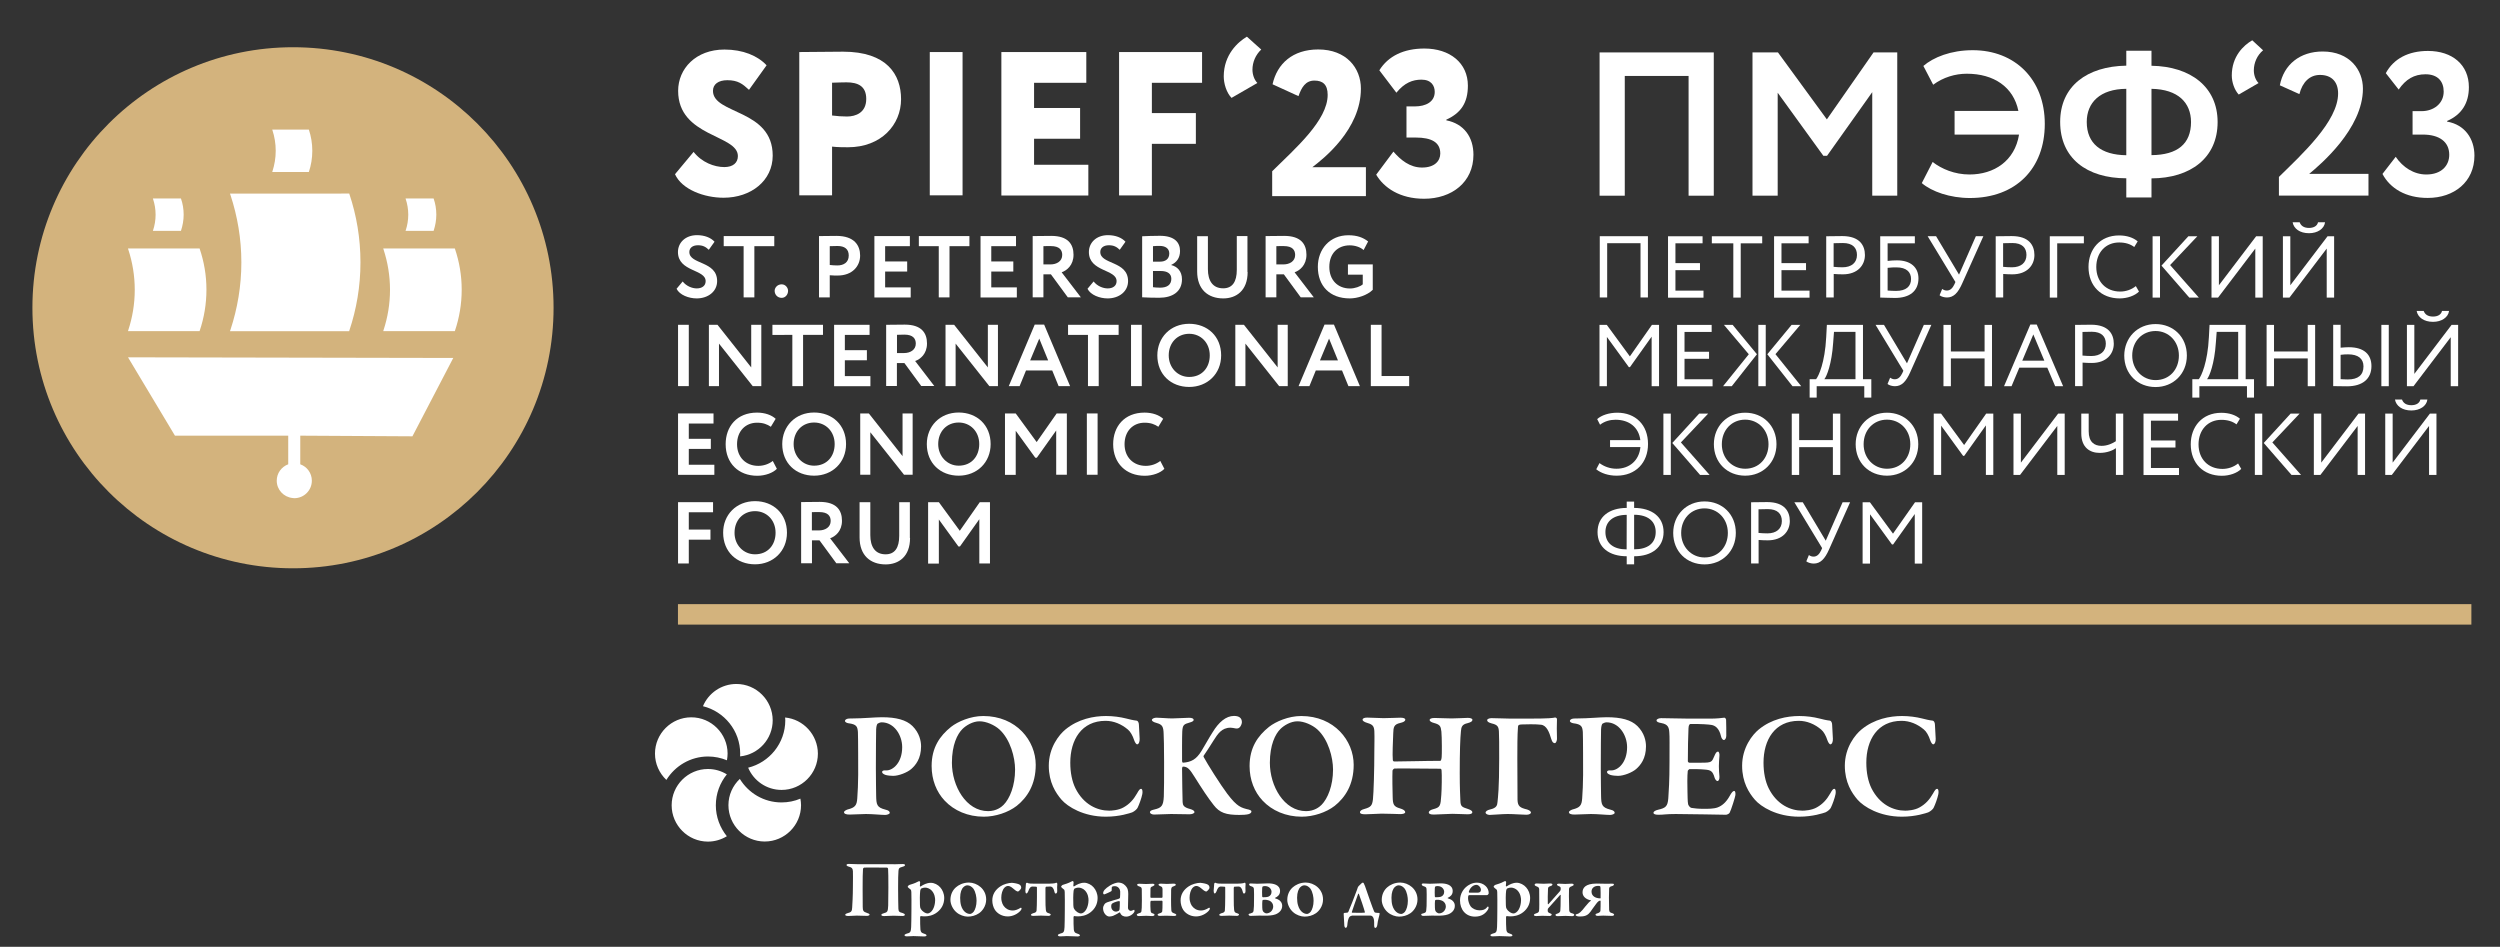 <?xml version="1.0" encoding="utf-8"?>
<!-- Generator: Adobe Illustrator 27.3.1, SVG Export Plug-In . SVG Version: 6.00 Build 0)  -->
<svg version="1.1" id="Layer_1" xmlns="http://www.w3.org/2000/svg" xmlns:xlink="http://www.w3.org/1999/xlink" x="0px" y="0px"
	 viewBox="0 0 269.93 102.23" style="enable-background:new 0 0 269.93 102.23;" xml:space="preserve">
<rect x="0" y="0" width="269.93" height="102.23" fill="#333333" stroke="none"/>
<style type="text/css">
	.st0{fill:#FFFFFF;}
	.st1{fill:#D3B37D;}
	.st2{fill:#FFFFFF;}
	.st3{clip-path:url(#SVGID_00000060711511859057164880000004583798663408967846_);}
	.st4{clip-path:url(#SVGID_00000027573925388248642670000012390829452189639597_);fill:#A50E2D;}
	.st5{clip-path:url(#SVGID_00000027573925388248642670000012390829452189639597_);}
</style>
<g>
	<path class="st0" d="M137.35,18.5c2.55-2.51,6-5.51,6-8.26c0-1.12-0.54-1.54-1.43-1.54c-0.96,0-1.39,0.74-1.72,1.68l-2.8-1.28
		c0.49-2.22,2.17-3.76,4.93-3.76c3.05,0,4.61,2.01,4.61,4.23c0,4.41-4.07,7.59-5.24,8.48h5.78v3.13h-10.12V18.5z"/>
	<path class="st0" d="M148.59,18.86l1.86-2.49c0.78,0.9,1.77,1.72,3.09,1.72c1.37,0,1.97-0.72,1.97-1.52c0-1.19-0.92-1.72-2.66-1.72
		h-0.99v-3.36h0.9c1.19,0,2.15-0.49,2.15-1.57c0-0.67-0.38-1.32-1.43-1.32c-0.96,0-1.84,0.34-2.71,1.41l-1.84-2.42
		c0.96-1.54,2.64-2.35,4.86-2.35c2.75,0,4.7,1.55,4.7,4.01c0,1.86-0.76,2.96-2.33,3.67v0.07c1.93,0.38,2.93,1.84,2.93,3.72
		c0,2.96-2.33,4.75-5.33,4.75C151.14,21.46,149.42,20.27,148.59,18.86z"/>
</g>
<g>
	<g>
		<g>
			<g>
				<g>
					<g>
						<g>
							<rect x="73.2" y="65.23" class="st1" width="193.64" height="2.21"/>
							<path class="st0" d="M182.33,8.2h-6.9v12.93h-2.72V5.66h12.33v15.47h-2.72V8.2z"/>
							<path class="st0" d="M189.23,5.66h2.74l5.28,7.23l5.04-7.23h2.56v15.47h-2.7V9.95l-4.88,6.87h-0.4l-4.93-6.81v11.12h-2.72
								V5.66z"/>
							<path class="st0" d="M211.03,11.98h6.9c-0.53-2.59-2.65-4.02-5.57-4.02c-1.24,0-2.54,0.38-3.63,1.19l-1.06-2.03
								c1.08-0.93,2.96-1.7,5.33-1.7c4.55,0,7.78,3.14,7.78,7.96c0,4.84-3.14,8-8.09,8c-2.14,0-4.11-0.69-5.19-1.61l1.17-2.28
								c0.97,0.75,2.37,1.35,3.98,1.35c2.65,0,4.89-1.46,5.35-4.31h-6.96V11.98z"/>
							<path class="st0" d="M229.58,19.25c-4.27,0-7.14-2.17-7.14-6.08c0-3.87,2.9-6.01,7.14-6.08V5.48h2.72V7.1
								c4.22,0.07,7.14,2.28,7.14,6.08c0,3.87-2.92,6.06-7.14,6.08v2.06h-2.72V19.25z M229.58,16.76V9.59
								c-2.83,0.02-4.27,1.48-4.27,3.58C225.31,15.5,226.86,16.73,229.58,16.76z M232.3,9.59v7.16c2.81-0.02,4.27-1.22,4.27-3.58
								C236.56,11.1,235.19,9.64,232.3,9.59z"/>
							<path class="st0" d="M241.72,10.21c-0.46-0.49-0.75-1.33-0.75-2.06c0-2.06,1.26-3.25,2.21-3.8l1.17,1.08
								c-0.64,0.53-1,1.35-1,2.17c0,0.53,0.2,1.06,0.51,1.37L241.72,10.21z"/>
							<g>
								<path class="st0" d="M177.12,26.26h-3.59v5.86h-0.8v-6.62h5.2v6.62h-0.8V26.26z"/>
								<path class="st0" d="M180.1,25.51h3.73v0.76h-2.93v2.14h2.65v0.76h-2.65v2.21h3.03v0.76h-3.83V25.51z"/>
								<path class="st0" d="M184.83,25.51h5.44v0.76h-2.32v5.86h-0.8v-5.86h-2.32V25.51z"/>
								<path class="st0" d="M191.55,25.51h3.73v0.76h-2.93v2.14H195v0.76h-2.65v2.21h3.03v0.76h-3.83V25.51z"/>
								<path class="st0" d="M197.18,32.13v-6.62c0.37,0,1.31-0.02,1.73-0.02c1.89,0,2.45,1.02,2.45,2.05
									c0,1.08-0.77,2.08-2.38,2.08c-0.26,0-0.66-0.01-0.99-0.04v2.54H197.18z M197.98,26.26v2.55c0.32,0.03,0.63,0.05,0.96,0.05
									c0.97,0,1.56-0.5,1.56-1.33c0-0.78-0.47-1.29-1.52-1.29C198.72,26.25,198.29,26.26,197.98,26.26z"/>
								<path class="st0" d="M203.01,25.51h3.74v0.76h-2.94v1.9c0.33-0.04,0.76-0.06,1.01-0.06c1.48,0,2.32,0.76,2.32,1.95
									c0,1.37-0.95,2.11-2.54,2.11c-0.67,0-1.2-0.04-1.59-0.04V25.51z M203.81,28.92v2.45c0.29,0.02,0.59,0.04,0.91,0.04
									c1.09,0,1.62-0.49,1.62-1.29c0-0.74-0.5-1.25-1.56-1.25C204.52,28.86,204.16,28.88,203.81,28.92z"/>
								<path class="st0" d="M211.86,30.61c-0.45,1.01-0.92,1.51-1.64,1.51c-0.29,0-0.62-0.09-0.8-0.24l0.28-0.68
									c0.18,0.12,0.32,0.17,0.51,0.17c0.38,0,0.63-0.29,0.81-0.67l0.11-0.25l-3-4.95h0.91l2.48,4.15l1.82-4.15h0.81L211.86,30.61z
									"/>
								<path class="st0" d="M215.48,32.13v-6.62c0.37,0,1.31-0.02,1.73-0.02c1.89,0,2.45,1.02,2.45,2.05
									c0,1.08-0.77,2.08-2.38,2.08c-0.26,0-0.66-0.01-0.99-0.04v2.54H215.48z M216.28,26.26v2.55c0.32,0.03,0.63,0.05,0.96,0.05
									c0.97,0,1.56-0.5,1.56-1.33c0-0.78-0.47-1.29-1.52-1.29C217.02,26.25,216.59,26.26,216.28,26.26z"/>
								<path class="st0" d="M221.31,25.51H225v0.76h-2.88v5.86h-0.8V25.51z"/>
								<path class="st0" d="M230.95,31.48c-0.44,0.45-1.27,0.74-2.09,0.74c-1.99,0-3.36-1.34-3.36-3.4c0-1.9,1.23-3.4,3.3-3.4
									c0.85,0,1.54,0.24,2.01,0.64l-0.37,0.61c-0.43-0.32-0.95-0.49-1.64-0.49c-1.44,0-2.46,1.08-2.46,2.65
									c0,1.58,1.05,2.65,2.58,2.65c0.63,0,1.24-0.22,1.69-0.59L230.95,31.48z"/>
								<path class="st0" d="M232.42,25.51h0.8v6.62h-0.8V25.51z M234.31,28.62l3.1,3.51h-1.03l-3-3.45l2.9-3.17h0.97L234.31,28.62z
									"/>
								<path class="st0" d="M238.78,32.13v-6.62h0.8v5.29l4.02-5.29h0.71v6.62h-0.8v-5.29l-4.02,5.29H238.78z"/>
								<path class="st0" d="M246.49,32.13v-6.62h0.8v5.29l4.02-5.29h0.71v6.62h-0.8v-5.29l-4.02,5.29H246.49z M248.3,24
									c0.14,0.39,0.47,0.61,1.01,0.61c0.49,0,0.88-0.2,0.97-0.61h0.76c-0.09,0.71-0.82,1.18-1.73,1.18
									c-0.99,0-1.65-0.49-1.77-1.18H248.3z"/>
								<path class="st0" d="M172.68,35.08h0.81l2.49,3.4l2.38-3.4h0.77v6.62h-0.8v-5.35l-2.34,3.29h-0.12l-2.37-3.26v5.32h-0.8
									V35.08z"/>
								<path class="st0" d="M181.08,35.08h3.73v0.76h-2.93v2.14h2.65v0.76h-2.65v2.21h3.03v0.76h-3.83V35.08z"/>
								<path class="st0" d="M186.14,35.08h0.94l2.62,3.17l-2.72,3.45h-0.94l2.78-3.45L186.14,35.08z M189.85,35.08h0.8v6.62h-0.8
									V35.08z M191.7,38.24l2.78,3.46h-0.94l-2.72-3.45l2.62-3.17h0.94L191.7,38.24z"/>
								<path class="st0" d="M195.38,40.94h0.71c0.27-0.34,0.95-1.77,1.09-4.54l0.07-1.32h3.9v5.86h0.9v1.99h-0.76V41.7h-5.14v1.23
									h-0.76V40.94z M196.98,40.94h3.36v-5.11h-2.32l-0.09,1.18C197.78,39.3,197.23,40.64,196.98,40.94z"/>
								<path class="st0" d="M206.25,40.19c-0.45,1.01-0.92,1.51-1.65,1.51c-0.29,0-0.62-0.09-0.8-0.24l0.28-0.68
									c0.18,0.12,0.32,0.17,0.51,0.17c0.38,0,0.63-0.29,0.81-0.67l0.11-0.25l-3-4.95h0.91l2.48,4.15l1.82-4.15h0.81L206.25,40.19z
									"/>
								<path class="st0" d="M214.28,38.7h-3.64v3h-0.8v-6.62h0.8v2.87h3.64v-2.87h0.8v6.62h-0.8V38.7z"/>
								<path class="st0" d="M219.22,35.04h0.69l2.85,6.66h-0.86l-0.85-2h-3.02l-0.84,2h-0.81L219.22,35.04z M218.35,38.94h2.38
									l-1.19-2.83L218.35,38.94z"/>
								<path class="st0" d="M224.05,41.7v-6.62c0.37,0,1.31-0.02,1.73-0.02c1.89,0,2.45,1.02,2.45,2.05c0,1.08-0.77,2.08-2.38,2.08
									c-0.26,0-0.66-0.01-0.99-0.04v2.54H224.05z M224.85,35.84v2.55c0.32,0.03,0.63,0.05,0.96,0.05c0.97,0,1.56-0.5,1.56-1.33
									c0-0.78-0.47-1.29-1.52-1.29C225.59,35.82,225.16,35.83,224.85,35.84z"/>
								<path class="st0" d="M232.74,34.99c1.92,0,3.38,1.39,3.38,3.4c0,1.97-1.46,3.4-3.38,3.4c-1.92,0-3.38-1.39-3.38-3.4
									C229.37,36.47,230.78,34.99,232.74,34.99z M232.74,41.04c1.51,0,2.52-1.15,2.52-2.65c0-1.54-1.11-2.65-2.52-2.65
									c-1.44,0-2.52,1.11-2.52,2.65C230.22,39.9,231.33,41.04,232.74,41.04z"/>
								<path class="st0" d="M236.7,40.94h0.71c0.27-0.34,0.95-1.77,1.09-4.54l0.07-1.32h3.9v5.86h0.9v1.99h-0.76V41.7h-5.14v1.23
									h-0.76V40.94z M238.3,40.94h3.36v-5.11h-2.32l-0.09,1.18C239.1,39.3,238.55,40.64,238.3,40.94z"/>
								<path class="st0" d="M249.17,38.7h-3.64v3h-0.8v-6.62h0.8v2.87h3.64v-2.87h0.8v6.62h-0.8V38.7z"/>
								<path class="st0" d="M252.72,37.54c0.36-0.03,0.66-0.05,0.88-0.05c1.66,0,2.45,0.79,2.45,2.04c0,1.39-0.98,2.18-2.63,2.18
									c-0.57,0-1.12-0.02-1.5-0.02v-6.62h0.8V37.54z M252.72,38.31v2.63c0.26,0.01,0.49,0.03,0.79,0.03
									c1.09,0,1.68-0.47,1.68-1.41c0-0.84-0.59-1.3-1.65-1.3C253.33,38.25,253.05,38.27,252.72,38.31z M257.12,35.08h0.8v6.62
									h-0.8V35.08z"/>
								<path class="st0" d="M259.88,41.7v-6.62h0.8v5.29l4.02-5.29h0.71v6.62h-0.8v-5.29l-4.02,5.29H259.88z M261.69,33.57
									c0.14,0.39,0.47,0.61,1.01,0.61c0.49,0,0.88-0.2,0.97-0.61h0.76c-0.09,0.71-0.82,1.18-1.73,1.18
									c-0.99,0-1.65-0.49-1.77-1.18H261.69z"/>
								<path class="st0" d="M173.84,47.52h3.27c-0.17-1.38-1.2-2.2-2.68-2.2c-0.59,0-1.18,0.16-1.67,0.54l-0.31-0.61
									c0.47-0.42,1.28-0.69,2.17-0.69c1.97,0,3.32,1.32,3.32,3.38c0,2.01-1.32,3.42-3.39,3.42c-0.88,0-1.67-0.26-2.2-0.69
									l0.35-0.67c0.49,0.37,1.13,0.61,1.83,0.61c1.4,0,2.45-0.88,2.59-2.34h-3.28V47.52z"/>
								<path class="st0" d="M179.6,44.66h0.8v6.62h-0.8V44.66z M181.49,47.77l3.1,3.51h-1.03l-3-3.45l2.9-3.17h0.97L181.49,47.77z"
									/>
								<path class="st0" d="M188.43,44.56c1.92,0,3.38,1.39,3.38,3.4c0,1.97-1.46,3.4-3.38,3.4c-1.92,0-3.38-1.39-3.38-3.4
									C185.05,46.05,186.46,44.56,188.43,44.56z M188.43,50.61c1.51,0,2.52-1.15,2.52-2.65c0-1.54-1.11-2.65-2.52-2.65
									c-1.44,0-2.52,1.11-2.52,2.65C185.9,49.47,187.01,50.61,188.43,50.61z"/>
								<path class="st0" d="M197.9,48.28h-3.64v3h-0.8v-6.62h0.8v2.86h3.64v-2.86h0.8v6.62h-0.8V48.28z"/>
								<path class="st0" d="M203.74,44.56c1.92,0,3.38,1.39,3.38,3.4c0,1.97-1.46,3.4-3.38,3.4c-1.92,0-3.38-1.39-3.38-3.4
									C200.36,46.05,201.77,44.56,203.74,44.56z M203.74,50.61c1.51,0,2.52-1.15,2.52-2.65c0-1.54-1.11-2.65-2.52-2.65
									c-1.44,0-2.52,1.11-2.52,2.65C201.21,49.47,202.32,50.61,203.74,50.61z"/>
								<path class="st0" d="M208.77,44.66h0.81l2.49,3.39l2.38-3.39h0.77v6.62h-0.8v-5.35l-2.34,3.29h-0.12l-2.37-3.26v5.32h-0.8
									V44.66z"/>
								<path class="st0" d="M217.4,51.28v-6.62h0.8v5.29l4.02-5.29h0.71v6.62h-0.8v-5.29l-4.02,5.29H217.4z"/>
								<path class="st0" d="M229.26,51.28h-0.8v-2.89c-0.34,0.25-0.98,0.51-1.75,0.51c-1.05,0-1.99-0.57-1.99-2.11v-2.13h0.8v1.91
									c0,1.14,0.59,1.57,1.39,1.57c0.64,0,1.19-0.27,1.54-0.5v-2.98h0.8V51.28z"/>
								<path class="st0" d="M231.44,44.66h3.73v0.76h-2.93v2.14h2.65v0.76h-2.65v2.21h3.03v0.76h-3.83V44.66z"/>
								<path class="st0" d="M241.99,50.63c-0.44,0.45-1.27,0.74-2.09,0.74c-1.99,0-3.36-1.34-3.36-3.4c0-1.9,1.23-3.4,3.3-3.4
									c0.85,0,1.54,0.24,2.01,0.64l-0.37,0.61c-0.43-0.32-0.95-0.49-1.64-0.49c-1.44,0-2.46,1.08-2.46,2.65
									c0,1.58,1.05,2.65,2.58,2.65c0.63,0,1.24-0.22,1.69-0.59L241.99,50.63z"/>
								<path class="st0" d="M243.46,44.66h0.8v6.62h-0.8V44.66z M245.35,47.77l3.1,3.51h-1.03l-3-3.45l2.9-3.17h0.97L245.35,47.77z
									"/>
								<path class="st0" d="M249.83,51.28v-6.62h0.8v5.29l4.02-5.29h0.71v6.62h-0.8v-5.29l-4.02,5.29H249.83z"/>
								<path class="st0" d="M257.54,51.28v-6.62h0.8v5.29l4.02-5.29h0.71v6.62h-0.8v-5.29l-4.02,5.29H257.54z M259.35,43.14
									c0.14,0.39,0.47,0.61,1.01,0.61c0.49,0,0.88-0.2,0.97-0.61h0.76c-0.09,0.71-0.82,1.18-1.73,1.18
									c-0.99,0-1.65-0.49-1.77-1.18H259.35z"/>
								<path class="st0" d="M175.64,60.06L175.64,60.06c-1.87,0-3.15-0.94-3.15-2.61c0-1.66,1.26-2.6,3.15-2.61v-0.68h0.8v0.68
									c1.91,0.01,3.18,0.96,3.18,2.61c0,1.66-1.3,2.61-3.15,2.61h-0.03v0.87h-0.8V60.06z M175.63,59.32L175.63,59.32l0.01-3.73
									c-1.44,0-2.3,0.7-2.3,1.86C173.34,58.68,174.24,59.32,175.63,59.32z M176.44,55.58v3.73h0.02c1.42,0,2.31-0.63,2.31-1.87
									C178.77,56.28,177.93,55.58,176.44,55.58L176.44,55.58z"/>
								<path class="st0" d="M184.04,54.14c1.92,0,3.38,1.39,3.38,3.4c0,1.97-1.46,3.4-3.38,3.4c-1.92,0-3.38-1.39-3.38-3.4
									C180.66,55.62,182.07,54.14,184.04,54.14z M184.04,60.19c1.51,0,2.52-1.15,2.52-2.65c0-1.54-1.11-2.65-2.52-2.65
									c-1.44,0-2.52,1.11-2.52,2.65C181.51,59.04,182.62,60.19,184.04,60.19z"/>
								<path class="st0" d="M189.07,60.85v-6.62c0.37,0,1.31-0.02,1.73-0.02c1.89,0,2.45,1.02,2.45,2.05
									c0,1.08-0.77,2.08-2.38,2.08c-0.26,0-0.66-0.01-0.99-0.04v2.54H189.07z M189.87,54.99v2.55c0.32,0.03,0.63,0.05,0.96,0.05
									c0.97,0,1.56-0.5,1.56-1.33c0-0.78-0.47-1.29-1.52-1.29C190.61,54.97,190.19,54.98,189.87,54.99z"/>
								<path class="st0" d="M197.48,59.34c-0.45,1.01-0.92,1.51-1.65,1.51c-0.29,0-0.62-0.1-0.8-0.24l0.28-0.68
									c0.18,0.12,0.32,0.17,0.51,0.17c0.38,0,0.63-0.29,0.81-0.67l0.11-0.25l-3-4.95h0.91l2.48,4.15l1.82-4.15h0.81L197.48,59.34z
									"/>
								<path class="st0" d="M201.09,54.23h0.81l2.49,3.39l2.38-3.39h0.77v6.62h-0.8V55.5l-2.34,3.29h-0.12l-2.37-3.26v5.32h-0.8
									V54.23z"/>
							</g>
							<g>
								<path class="st0" d="M73.22,9.81c0-2.39,1.9-4.46,5-4.46c1.99,0,3.58,0.66,4.55,1.7l-1.9,2.65
									c-0.69-0.64-1.19-1.04-2.34-1.04c-0.97,0-1.55,0.44-1.55,1.15c0,2.56,6.45,1.95,6.45,6.99c0,2.7-2.32,4.55-5.31,4.55
									c-2.08,0-4.49-0.88-5.24-2.54l2.01-2.41c0.88,1.13,2.23,1.64,3.32,1.64c0.93,0,1.46-0.46,1.46-1.19
									C79.67,14.52,73.22,14.81,73.22,9.81z"/>
								<path class="st0" d="M86.3,21.09V5.62c0.86,0,3.54-0.04,4.73-0.04c4.71,0,6.26,2.45,6.26,5.13c0,2.76-2.14,5.19-5.73,5.19
									c-0.33,0-1.17,0-1.72-0.07v5.26H86.3z M89.84,8.93v3.54c0.51,0.07,1.11,0.11,1.61,0.11c0.93,0,2.08-0.4,2.08-1.9
									c0-1.37-0.88-1.79-2.14-1.79C90.92,8.89,90.57,8.91,89.84,8.93z"/>
								<path class="st0" d="M100.39,5.62h3.54v15.47h-3.54V5.62z"/>
								<path class="st0" d="M108.12,5.62h9.17v3.32h-5.64v2.72h4.97v3.32h-4.97v2.81h5.86v3.32h-9.39V5.62z"/>
								<path class="st0" d="M120.84,5.62h8.95v3.32h-5.42v3.27h4.75v3.32h-4.75v5.57h-3.54V5.62z"/>
								<path class="st0" d="M132.97,10.57c-0.55-0.57-0.84-1.55-0.84-2.32c0-2.34,1.52-3.71,2.5-4.29l1.55,1.39
									c-0.62,0.57-0.95,1.39-0.95,2.17c0,0.51,0.18,1.08,0.53,1.44L132.97,10.57z"/>
							</g>
							<g>
								<path class="st0" d="M73.2,27.21c0-0.99,0.78-1.82,2.06-1.82c0.81,0,1.49,0.27,1.89,0.71l-0.62,0.87
									c-0.32-0.31-0.64-0.49-1.17-0.49c-0.58,0-0.93,0.29-0.93,0.73c0,1.37,3,0.94,3,3.14c0,1.12-0.97,1.87-2.21,1.87
									c-0.85,0-1.84-0.37-2.17-1.04l0.66-0.79c0.39,0.5,1.01,0.75,1.52,0.75c0.55,0,0.96-0.27,0.96-0.78
									C76.2,29.05,73.2,29.37,73.2,27.21z"/>
								<path class="st0" d="M78.14,25.49h5.46v1.09h-2.15v5.53h-1.16v-5.53h-2.15V25.49z"/>
								<path class="st0" d="M84.4,30.7c0.41,0,0.69,0.37,0.69,0.7c0,0.39-0.28,0.76-0.69,0.76c-0.47,0-0.76-0.37-0.76-0.76
									C83.64,31.07,83.93,30.7,84.4,30.7z"/>
								<path class="st0" d="M88.43,32.11v-6.62c0.37,0,1.42-0.02,1.88-0.02c1.95,0,2.56,1.04,2.56,2.13c0,1.13-0.84,2.15-2.42,2.15
									c-0.2,0-0.58,0-0.86-0.03v2.39H88.43z M89.59,26.58v2.03c0.27,0.03,0.56,0.05,0.82,0.05c0.69,0,1.23-0.33,1.23-1.07
									c0-0.69-0.43-1.03-1.22-1.03C90.19,26.56,89.9,26.57,89.59,26.58z"/>
								<path class="st0" d="M94.41,25.49h3.83v1.09h-2.67v1.65h2.38v1.09h-2.38v1.71h2.76v1.09h-3.92V25.49z"/>
								<path class="st0" d="M99.21,25.49h5.46v1.09h-2.15v5.53h-1.16v-5.53h-2.15V25.49z"/>
								<path class="st0" d="M105.87,25.49h3.83v1.09h-2.67v1.65h2.38v1.09h-2.38v1.71h2.76v1.09h-3.92V25.49z"/>
								<path class="st0" d="M111.5,32.11v-6.62c0.37,0,1.82-0.02,2.01-0.02c1.81,0,2.4,0.9,2.4,2.04c0,1.13-0.73,1.7-1.28,1.89
									l2.07,2.7h-1.41l-1.82-2.48h-0.81v2.48H111.5z M112.66,26.58v1.97h0.76c0.67,0,1.27-0.34,1.27-1.02
									c0-0.52-0.28-0.96-1.23-0.96C113.24,26.56,112.97,26.57,112.66,26.58z"/>
								<path class="st0" d="M117.57,27.21c0-0.99,0.78-1.82,2.06-1.82c0.81,0,1.49,0.27,1.89,0.71l-0.62,0.87
									c-0.32-0.31-0.64-0.49-1.17-0.49c-0.58,0-0.93,0.29-0.93,0.73c0,1.37,3,0.94,3,3.14c0,1.12-0.97,1.87-2.21,1.87
									c-0.85,0-1.84-0.37-2.17-1.04l0.66-0.79c0.39,0.5,1.01,0.75,1.52,0.75c0.55,0,0.96-0.27,0.96-0.78
									C120.57,29.05,117.57,29.37,117.57,27.21z"/>
								<path class="st0" d="M123.33,25.51c0.37-0.02,1.25-0.05,1.91-0.05c1.58,0,2.17,0.72,2.17,1.64c0,0.76-0.38,1.24-0.95,1.5
									v0.02c0.65,0.16,1.16,0.66,1.16,1.54c0,1.36-1.06,1.99-2.46,1.99c-0.61,0-1.46-0.02-1.84-0.05V25.51z M124.49,26.58v1.67
									h0.78c0.54,0,0.98-0.27,0.98-0.88c0-0.54-0.42-0.82-1.04-0.82C124.96,26.55,124.7,26.56,124.49,26.58z M124.49,29.26v1.75
									c0.16,0.02,0.44,0.05,0.77,0.05c0.78,0,1.21-0.33,1.21-0.96c0-0.56-0.43-0.84-1.15-0.84H124.49z"/>
								<path class="st0" d="M134.71,29.37c0,2.02-1.24,2.85-2.63,2.85c-1.65,0-2.82-0.97-2.82-2.91v-3.81h1.16v3.56
									c0,1.24,0.51,2.07,1.65,2.07c1,0,1.47-0.71,1.47-2v-3.64h1.15V29.37z"/>
								<path class="st0" d="M136.65,32.11v-6.62c0.37,0,1.82-0.02,2.01-0.02c1.81,0,2.4,0.9,2.4,2.04c0,1.13-0.73,1.7-1.28,1.89
									l2.07,2.7h-1.41l-1.82-2.48h-0.81v2.48H136.65z M137.81,26.58v1.97h0.76c0.67,0,1.27-0.34,1.27-1.02
									c0-0.52-0.28-0.96-1.23-0.96C138.39,26.56,138.12,26.57,137.81,26.58z"/>
								<path class="st0" d="M145.54,28.55h2.68v2.74c-0.59,0.59-1.65,0.93-2.48,0.93c-2.17,0-3.45-1.35-3.45-3.41
									c0-1.9,1.28-3.41,3.3-3.41c0.95,0,1.59,0.25,2.13,0.67l-0.49,0.93c-0.33-0.31-0.92-0.51-1.49-0.51
									c-1.28,0-2.21,0.85-2.21,2.33c0,1.41,0.9,2.33,2.24,2.33c0.51,0,1.13-0.22,1.37-0.45v-1.04h-1.6V28.55z"/>
								<path class="st0" d="M73.21,35.07h1.16v6.62h-1.16V35.07z"/>
								<path class="st0" d="M81.27,41.69l-3.64-4.59v4.59h-1.09v-6.62h0.93l3.64,4.6v-4.6h1.09v6.62H81.27z"/>
								<path class="st0" d="M83.4,35.07h5.46v1.09h-2.15v5.53h-1.16v-5.53H83.4V35.07z"/>
								<path class="st0" d="M90.06,35.07h3.83v1.09h-2.67v1.65h2.38v1.09h-2.38v1.71h2.76v1.09h-3.92V35.07z"/>
								<path class="st0" d="M95.68,41.69v-6.62c0.37,0,1.82-0.02,2.01-0.02c1.81,0,2.4,0.9,2.4,2.04c0,1.13-0.73,1.7-1.28,1.89
									l2.07,2.7h-1.41l-1.82-2.48h-0.81v2.48H95.68z M96.85,36.15v1.97h0.76c0.67,0,1.27-0.34,1.27-1.02
									c0-0.52-0.28-0.97-1.23-0.97C97.42,36.13,97.16,36.14,96.85,36.15z"/>
								<path class="st0" d="M106.82,41.69l-3.64-4.59v4.59h-1.09v-6.62h0.93l3.64,4.6v-4.6h1.09v6.62H106.82z"/>
								<path class="st0" d="M111.72,35.05h1.02l2.8,6.64h-1.24l-0.69-1.69h-2.83l-0.69,1.69h-1.17L111.72,35.05z M111.23,38.91
									h1.94l-0.96-2.35L111.23,38.91z"/>
								<path class="st0" d="M115.32,35.07h5.46v1.09h-2.15v5.53h-1.16v-5.53h-2.15V35.07z"/>
								<path class="st0" d="M122.12,35.07h1.16v6.62h-1.16V35.07z"/>
								<path class="st0" d="M128.4,34.96c1.97,0,3.45,1.35,3.45,3.41c0,1.99-1.48,3.41-3.45,3.41s-3.44-1.35-3.44-3.41
									C124.96,36.46,126.36,34.96,128.4,34.96z M128.4,40.7c1.39,0,2.22-1.02,2.22-2.33c0-1.37-0.97-2.33-2.22-2.33
									c-1.27,0-2.21,0.96-2.21,2.33C126.19,39.7,127.16,40.7,128.4,40.7z"/>
								<path class="st0" d="M138.11,41.69l-3.64-4.59v4.59h-1.09v-6.62h0.93l3.64,4.6v-4.6h1.09v6.62H138.11z"/>
								<path class="st0" d="M143.01,35.05h1.02l2.8,6.64h-1.24l-0.69-1.69h-2.83l-0.69,1.69h-1.17L143.01,35.05z M142.52,38.91
									h1.94l-0.96-2.35L142.52,38.91z"/>
								<path class="st0" d="M148.01,35.07h1.16v5.53h2.98v1.09h-4.14V35.07z"/>
								<path class="st0" d="M73.21,44.64h3.83v1.09h-2.67v1.65h2.38v1.09h-2.38v1.71h2.76v1.09h-3.92V44.64z"/>
								<path class="st0" d="M83.88,50.62c-0.42,0.44-1.26,0.75-2.12,0.75c-2.02,0-3.41-1.35-3.41-3.41c0-1.9,1.2-3.41,3.39-3.41
									c0.86,0,1.58,0.27,2.01,0.67l-0.52,0.86c-0.4-0.27-0.83-0.44-1.49-0.44c-1.23,0-2.16,0.89-2.16,2.33
									c0,1.38,0.94,2.33,2.29,2.33c0.56,0,1.12-0.18,1.57-0.53L83.88,50.62z"/>
								<path class="st0" d="M87.9,44.54c1.97,0,3.45,1.35,3.45,3.41c0,1.99-1.48,3.41-3.45,3.41c-1.97,0-3.44-1.35-3.44-3.41
									C84.46,46.03,85.87,44.54,87.9,44.54z M87.9,50.28c1.39,0,2.22-1.02,2.22-2.33c0-1.37-0.97-2.33-2.22-2.33
									c-1.27,0-2.21,0.95-2.21,2.33C85.69,49.27,86.66,50.28,87.9,50.28z"/>
								<path class="st0" d="M97.61,51.26l-3.64-4.59v4.59h-1.09v-6.62h0.93l3.64,4.61v-4.61h1.09v6.62H97.61z"/>
								<path class="st0" d="M103.51,44.54c1.97,0,3.45,1.35,3.45,3.41c0,1.99-1.48,3.41-3.45,3.41c-1.97,0-3.44-1.35-3.44-3.41
									C100.07,46.03,101.48,44.54,103.51,44.54z M103.51,50.28c1.39,0,2.22-1.02,2.22-2.33c0-1.37-0.97-2.33-2.22-2.33
									c-1.27,0-2.21,0.95-2.21,2.33C101.3,49.27,102.28,50.28,103.51,50.28z"/>
								<path class="st0" d="M108.5,44.64h1.17l2.26,3.09l2.16-3.09h1.1v6.62h-1.15v-4.78l-2.09,2.94h-0.17l-2.11-2.91v4.76h-1.16
									V44.64z"/>
								<path class="st0" d="M117.35,44.64h1.16v6.62h-1.16V44.64z"/>
								<path class="st0" d="M125.72,50.62c-0.42,0.44-1.26,0.75-2.12,0.75c-2.02,0-3.41-1.35-3.41-3.41c0-1.9,1.2-3.41,3.39-3.41
									c0.86,0,1.58,0.27,2.01,0.67l-0.52,0.86c-0.4-0.27-0.83-0.44-1.49-0.44c-1.23,0-2.16,0.89-2.16,2.33
									c0,1.38,0.94,2.33,2.29,2.33c0.56,0,1.12-0.18,1.57-0.53L125.72,50.62z"/>
								<path class="st0" d="M73.21,54.22h3.78v1.09h-2.62v1.87h2.34v1.09h-2.34v2.57h-1.16V54.22z"/>
								<path class="st0" d="M81.52,54.11c1.97,0,3.45,1.35,3.45,3.41c0,1.98-1.48,3.41-3.45,3.41c-1.97,0-3.44-1.35-3.44-3.41
									C78.07,55.61,79.48,54.11,81.52,54.11z M81.52,59.85c1.39,0,2.22-1.02,2.22-2.33c0-1.37-0.97-2.33-2.22-2.33
									c-1.27,0-2.21,0.95-2.21,2.33C79.3,58.85,80.28,59.85,81.52,59.85z"/>
								<path class="st0" d="M86.5,60.83v-6.62c0.37,0,1.82-0.02,2.01-0.02c1.81,0,2.4,0.9,2.4,2.04c0,1.13-0.73,1.7-1.28,1.89
									l2.07,2.7H90.3l-1.82-2.48h-0.81v2.48H86.5z M87.66,55.3v1.97h0.76c0.67,0,1.27-0.34,1.27-1.02c0-0.52-0.28-0.96-1.23-0.96
									C88.24,55.28,87.98,55.29,87.66,55.3z"/>
								<path class="st0" d="M98.26,58.09c0,2.02-1.24,2.85-2.63,2.85c-1.65,0-2.82-0.97-2.82-2.91v-3.81h1.16v3.56
									c0,1.24,0.51,2.07,1.65,2.07c1,0,1.47-0.71,1.47-1.99v-3.64h1.15V58.09z"/>
								<path class="st0" d="M100.2,54.22h1.17l2.26,3.09l2.16-3.09h1.1v6.62h-1.15v-4.78l-2.09,2.94h-0.17l-2.11-2.91v4.76h-1.16
									V54.22z"/>
							</g>
						</g>
					</g>
				</g>
			</g>
			<g>
				<g>
					<path class="st1" d="M31.64,5.1C16.1,5.1,3.5,17.69,3.5,33.23c0,15.54,12.6,28.13,28.14,28.13c15.54,0,28.13-12.59,28.13-28.13
						C59.77,17.69,47.18,5.1,31.64,5.1z"/>
				</g>
				<g>
					<path class="st2" d="M37.72,20.94c0-0.01-0.01-0.03-0.01-0.04H24.83l0.06,0.17c0.75,2.28,1.17,4.72,1.17,7.26
						c0,2.54-0.42,4.98-1.17,7.26l-0.06,0.17H37.7c0-0.01,0.01-0.03,0.01-0.04c0.78-2.32,1.21-4.8,1.21-7.39S38.5,23.26,37.72,20.94
						z"/>
					<path class="st2" d="M49.12,26.86c0-0.01-0.01-0.02-0.01-0.03h-7.73l0.03,0.1c0.45,1.37,0.7,2.84,0.7,4.36
						c0,1.53-0.25,2.99-0.7,4.36l-0.03,0.1h7.73c0-0.01,0.01-0.02,0.01-0.03c0.47-1.39,0.73-2.88,0.73-4.44S49.59,28.25,49.12,26.86
						z"/>
					<path class="st2" d="M21.56,26.86c0-0.01-0.01-0.02-0.01-0.03h-7.73l0.03,0.1c0.45,1.37,0.7,2.84,0.7,4.36
						c0,1.53-0.25,2.99-0.7,4.36l-0.03,0.1h7.73c0-0.01,0.01-0.02,0.01-0.03c0.47-1.39,0.73-2.88,0.73-4.44S22.03,28.25,21.56,26.86
						z"/>
					<path class="st2" d="M19.54,21.44c0,0,0-0.01,0-0.01h-3.03l0.01,0.04c0.18,0.54,0.28,1.11,0.28,1.71c0,0.6-0.1,1.17-0.28,1.71
						l-0.01,0.04h3.03c0,0,0-0.01,0-0.01c0.18-0.55,0.29-1.13,0.29-1.74C19.83,22.57,19.73,21.98,19.54,21.44z"/>
					<path class="st2" d="M46.82,21.44c0,0,0-0.01,0-0.01h-3.03l0.01,0.04c0.18,0.54,0.28,1.11,0.28,1.71c0,0.6-0.1,1.17-0.28,1.71
						l-0.01,0.04h3.03c0,0,0-0.01,0-0.01c0.18-0.55,0.29-1.13,0.29-1.74C47.11,22.57,47.01,21.98,46.82,21.44z"/>
					<path class="st2" d="M33.35,14c0,0,0-0.01,0-0.01h-3.96l0.02,0.05c0.23,0.7,0.36,1.45,0.36,2.24c0,0.78-0.13,1.53-0.36,2.24
						l-0.02,0.05h3.96c0,0,0-0.01,0-0.01c0.24-0.71,0.37-1.48,0.37-2.28C33.72,15.48,33.59,14.72,33.35,14z"/>
					<path class="st2" d="M44.53,47.11l4.41-8.46l-35.12-0.07l5.07,8.46h12.23v3.09c-0.72,0.27-1.24,0.95-1.24,1.77
						c0,0.98,0.75,1.77,1.7,1.87c0.06,0.01,0.12,0.02,0.18,0.02c0,0,0,0,0.01,0c0,0,0,0,0.01,0c1.05,0,1.89-0.85,1.89-1.89
						c0-0.82-0.52-1.51-1.25-1.77v-3.09L44.53,47.11z"/>
				</g>
			</g>
		</g>
		<g>
			<path class="st0" d="M246.05,19.11c2.51-2.46,6.4-6.02,6.4-9.02c0-1.23-0.68-2-1.96-2c-1.1,0-1.89,0.77-2.22,2.07l-2.11-0.95
				c0.42-2.24,2.18-3.65,4.62-3.65c2.92,0,4.35,1.98,4.35,4.02c0,4.31-4.6,8.2-5.8,9.19h6.4v2.35h-9.67V19.11z"/>
			<path class="st0" d="M257.24,18.78l1.43-1.85c0.77,1.14,1.96,1.91,3.3,1.91c1.65,0,2.48-0.97,2.48-2.13
				c0-1.41-1.08-2.18-2.86-2.18h-1.1v-2.53h0.99c1.25,0,2.37-0.79,2.37-2.11c0-1.1-0.64-1.87-1.96-1.87c-1.23,0-2.13,0.53-2.9,1.65
				L257.6,7.9c0.84-1.56,2.44-2.4,4.55-2.4c2.64,0,4.42,1.5,4.42,3.91c0,1.74-0.79,2.97-2.35,3.65v0.07
				c1.91,0.33,2.95,1.85,2.95,3.67c0,2.84-2.2,4.57-5.04,4.57C259.77,21.38,258.06,20.34,257.24,18.78z"/>
		</g>
	</g>
	<g id="RC_x5F_trust_x5F_RU_00000132805049860226839550000013315226284949351062_" class="st0">
		<g>
			<defs>
				<rect id="SVGID_1_" x="70.72" y="73.85" width="138.59" height="27.27"/>
			</defs>
			<clipPath id="SVGID_00000126302395184050392690000013771634909241612416_">
				<use xlink:href="#SVGID_1_"  style="overflow:visible;"/>
			</clipPath>
			<g>
				<defs>
					<rect id="SVGID_00000121996131656995110690000004191528712662965124_" x="70.72" y="73.85" width="138.59" height="27.27"/>
				</defs>
				<clipPath id="SVGID_00000038372810310451555960000012530265539726835882_">
					<use xlink:href="#SVGID_00000121996131656995110690000004191528712662965124_"  style="overflow:visible;"/>
				</clipPath>
				<path d="M70.72,81.37
					c0-2.16,1.76-3.92,3.92-3.92c2.16,0,3.92,1.76,3.92,3.92c0,0.24-0.03,0.48-0.07,0.72c-0.63-0.26-1.32-0.41-2.04-0.41
					c-1.9,0-3.57,1.02-4.5,2.53C71.19,83.49,70.72,82.48,70.72,81.37 M77.29,86.95c0-1.27,0.45-2.43,1.19-3.34
					c-0.6-0.37-1.29-0.58-2.04-0.58c-2.16,0-3.92,1.76-3.92,3.92c0,2.16,1.76,3.92,3.92,3.92c0.75,0,1.45-0.22,2.04-0.58
					C77.74,89.37,77.29,88.21,77.29,86.95 M84.38,86.64c-1.91,0-3.57-1.02-4.5-2.54c-0.76,0.72-1.23,1.72-1.23,2.84
					c0,2.16,1.76,3.92,3.92,3.92c2.16,0,3.92-1.76,3.92-3.92c0-0.24-0.03-0.48-0.07-0.71C85.79,86.5,85.1,86.64,84.38,86.64
					 M84.77,77.47c0.01,0.1,0.02,0.2,0.02,0.3c0,2.47-1.71,4.55-4.01,5.12c0.59,1.41,1.99,2.4,3.61,2.4c2.16,0,3.92-1.76,3.92-3.92
					C88.3,79.34,86.75,77.66,84.77,77.47 M79.51,73.85c-1.62,0-3.02,0.99-3.61,2.4c2.3,0.57,4.02,2.64,4.02,5.12
					c0,0.1-0.01,0.2-0.01,0.3c1.98-0.2,3.52-1.87,3.52-3.9C83.42,75.61,81.67,73.85,79.51,73.85"/>
				<path style="clip-path:url(#SVGID_00000038372810310451555960000012530265539726835882_);" d="M95.19,77.99
					c-0.15,0-0.37,0.1-0.44,0.15c-0.05,0.05-0.13,0.23-0.15,0.6c-0.02,0.33-0.02,2.34-0.03,4.2c0,1.48,0.03,2.54,0.03,2.95
					c0.02,0.99,0.06,1.29,1.01,1.53c0.33,0.07,0.46,0.2,0.46,0.34c0,0.13-0.28,0.23-0.5,0.23c-0.42,0-1.35-0.1-2.07-0.1
					c-0.47,0-1.27,0.06-1.77,0.06c-0.37,0-0.6-0.08-0.6-0.26c0-0.11,0.23-0.24,0.39-0.29c0.8-0.2,0.99-0.44,1.04-1.19
					c0.05-0.65,0.1-1.71,0.1-2.54c0-0.52,0-4.17-0.03-4.64c-0.05-0.57-0.13-0.83-1.03-0.94c-0.21-0.03-0.37-0.15-0.37-0.24
					c0-0.13,0.15-0.23,0.34-0.26c0.1-0.02,0.39-0.02,0.54-0.02c1.04,0,2.38-0.13,3.11-0.13c1.56,0,2.62,0.29,3.29,0.94
					c0.76,0.75,0.94,1.63,0.94,2.2c0,1.34-0.6,2.05-1.07,2.46c-0.42,0.36-1.32,0.73-1.95,0.73c-0.18,0-0.63-0.03-0.85-0.11
					c-0.23-0.1-0.34-0.18-0.34-0.32c0-0.07,0.11-0.16,0.24-0.16h0.24c0.68,0,1.69-0.81,1.69-2.51
					C97.41,79.36,96.53,77.99,95.19,77.99"/>
				<path style="clip-path:url(#SVGID_00000038372810310451555960000012530265539726835882_);" d="M111.83,82.58
					c0,2.13-0.91,3.52-2.05,4.43c-0.93,0.72-2.31,1.17-3.56,1.17c-1.71,0-3.21-0.65-4.23-1.74c-0.88-0.94-1.4-2.23-1.4-3.73
					c0-1.99,0.88-3.25,2.1-4.23c0.73-0.57,2.1-1.17,3.47-1.17C109.75,77.31,111.83,79.98,111.83,82.58 M103.92,78.71
					c-0.55,0.54-1.14,1.71-1.14,3.65c0,2.51,1.53,5.22,3.91,5.22c0.9,0,1.45-0.46,1.66-0.67c0.68-0.68,1.25-2.08,1.25-3.82
					c0-1.29-0.5-3.24-1.69-4.33c-0.55-0.49-1.43-0.88-2.15-0.88C105.03,77.88,104.3,78.33,103.92,78.71"/>
				<path style="clip-path:url(#SVGID_00000038372810310451555960000012530265539726835882_);" d="M121.56,77.57
					c0.39,0.1,0.8,0.2,1.17,0.24c0.11,0,0.24,0.2,0.24,0.44c0.02,0.46,0.05,1.02,0.08,1.5c0.02,0.34-0.1,0.62-0.28,0.62
					c-0.08,0-0.23-0.2-0.31-0.44c-0.16-0.5-0.41-0.94-0.68-1.16c-0.7-0.59-1.53-0.94-2.41-0.94c-2.59,0-3.81,2.05-3.81,4.52
					c0,1.09,0.2,2.03,0.55,2.75c0.89,1.79,2.38,2.43,3.65,2.43c0.21,0,1.01-0.03,1.58-0.37c0.6-0.34,1.04-0.81,1.42-1.48
					c0.2-0.36,0.31-0.51,0.44-0.51c0.18,0,0.18,0.42,0.13,0.6c-0.08,0.41-0.34,1.12-0.49,1.42c-0.05,0.15-0.34,0.41-0.59,0.52
					c-0.23,0.08-1.35,0.47-2.85,0.47c-2.41,0-4.12-1.07-4.79-1.84c-0.62-0.72-1.37-1.86-1.37-3.66c0-1.97,1.11-3.35,1.79-3.91
					c1.38-1.14,3.06-1.46,4.39-1.46C120.19,77.31,120.97,77.42,121.56,77.57"/>
				<path style="clip-path:url(#SVGID_00000038372810310451555960000012530265539726835882_);" d="M124.88,77.49
					c0.39,0,1.17,0.08,1.68,0.08c0.49,0,1.43-0.07,1.82-0.07c0.33,0,0.5,0.08,0.5,0.23s-0.24,0.23-0.42,0.28
					c-0.64,0.18-0.77,0.26-0.81,0.99c-0.03,0.6-0.02,2.42-0.02,3.19c0,0.07,0.05,0.16,0.11,0.16c0.88-0.07,1.42-0.34,2-1.29
					c0.46-0.75,0.78-1.37,1.19-2c0.65-1.07,1.43-1.76,2.31-1.76c0.55,0,0.85,0.23,0.85,0.68c0,0.15-0.11,0.42-0.21,0.52
					c-0.13,0.15-0.28,0.18-0.47,0.15c-0.18-0.03-0.39-0.08-0.55-0.08c-0.96,0-1.38,0.68-1.84,1.4c-0.46,0.72-0.81,1.29-1.06,1.63
					c-0.02,0.03-0.02,0.1,0,0.13c0.38,0.72,1.82,3.01,2.54,3.96c1.07,1.42,1.5,1.53,2.36,1.73c0.1,0.03,0.26,0.1,0.26,0.18
					c0,0.15-0.1,0.24-0.33,0.31c-0.23,0.06-0.6,0.08-0.98,0.08c-1.43,0-2.13-0.23-2.77-1.07c-0.6-0.75-1.29-1.81-2.03-2.99
					c-0.54-0.86-0.75-1.14-1.27-1.16c-0.08,0-0.1,0.11-0.11,0.2c0,1.32,0.05,3.03,0.06,3.63c0.02,0.33,0.1,0.57,0.81,0.75
					c0.29,0.08,0.47,0.2,0.47,0.33c0,0.15-0.28,0.24-0.54,0.24c-0.36,0-1.48-0.03-1.99-0.03c-0.5,0-1.32,0.06-1.84,0.06
					c-0.24,0-0.44-0.13-0.44-0.24c0-0.15,0.13-0.23,0.49-0.31c0.78-0.18,0.96-0.41,1.01-1.4c0.03-0.81,0.03-1.94,0.03-3.68
					c0-1.9-0.03-2.52-0.05-3.11c-0.02-0.76-0.16-0.98-0.73-1.14c-0.42-0.11-0.54-0.23-0.54-0.34
					C124.4,77.57,124.66,77.49,124.88,77.49"/>
				<path style="clip-path:url(#SVGID_00000038372810310451555960000012530265539726835882_);" d="M146.16,82.58
					c0,2.13-0.91,3.52-2.05,4.43c-0.93,0.72-2.31,1.17-3.56,1.17c-1.71,0-3.21-0.65-4.23-1.74c-0.88-0.94-1.4-2.23-1.4-3.73
					c0-1.99,0.88-3.25,2.1-4.23c0.73-0.57,2.1-1.17,3.47-1.17C144.08,77.31,146.16,79.98,146.16,82.58 M138.25,78.71
					c-0.55,0.54-1.14,1.71-1.14,3.65c0,2.51,1.53,5.22,3.91,5.22c0.9,0,1.45-0.46,1.66-0.67c0.68-0.68,1.25-2.08,1.25-3.82
					c0-1.29-0.5-3.24-1.69-4.33c-0.55-0.49-1.43-0.88-2.15-0.88C139.36,77.88,138.63,78.33,138.25,78.71"/>
				<path style="clip-path:url(#SVGID_00000038372810310451555960000012530265539726835882_);" d="M150.55,82.22
					c1.11,0,3.25-0.07,4.96-0.07c0.07,0,0.13-0.16,0.15-0.41c0.03-0.21,0.03-2.12-0.03-2.75c-0.07-0.59-0.15-0.75-0.8-0.93
					c-0.23-0.06-0.47-0.16-0.47-0.33c0-0.11,0.16-0.21,0.54-0.21c0.21,0,1.42,0.05,1.84,0.05c0.52,0,1.55-0.06,1.74-0.06
					c0.31,0,0.5,0.08,0.5,0.21c0,0.16-0.15,0.26-0.52,0.36c-0.59,0.13-0.68,0.39-0.72,0.86c-0.08,0.77-0.13,2.23-0.13,4.54
					c0,1.6,0.05,2.44,0.07,2.98c0.02,0.63,0.18,0.68,0.83,0.89c0.29,0.1,0.46,0.21,0.46,0.34c0,0.18-0.23,0.23-0.52,0.23
					c-0.28,0-1.16-0.05-1.64-0.05c-0.36,0-1.66,0.08-1.99,0.08c-0.39,0-0.55-0.08-0.55-0.23c0-0.15,0.21-0.28,0.44-0.34
					c0.8-0.21,0.83-0.34,0.91-1.55c0.05-0.65,0.07-2.18,0.03-2.62c0-0.15-0.07-0.21-0.13-0.21c-1.3,0-4.64-0.05-4.96-0.02
					c-0.08,0.02-0.21,0.15-0.21,0.24c-0.03,0.6,0,2.34,0.02,2.86c0.02,0.77,0.11,1.01,0.78,1.2c0.34,0.1,0.57,0.23,0.57,0.41
					c0.02,0.16-0.31,0.21-0.52,0.21c-0.11,0-1.46-0.05-2.03-0.05c-0.38,0-1.2,0.07-1.76,0.07c-0.42,0-0.57-0.08-0.57-0.21
					c0-0.18,0.18-0.28,0.46-0.36c0.72-0.2,0.86-0.37,0.94-1.06c0.07-0.65,0.15-3.08,0.15-5.31c0-0.49,0.03-1.38,0-2.03
					c-0.03-0.54-0.18-0.72-0.72-0.88c-0.37-0.11-0.55-0.23-0.55-0.36c0-0.16,0.21-0.23,0.5-0.23c0.44,0,1.33,0.06,1.76,0.06
					c0.68,0,1.42-0.05,1.81-0.05c0.34,0,0.54,0.07,0.54,0.21c0,0.18-0.21,0.28-0.55,0.36c-0.68,0.15-0.73,0.46-0.75,1.12
					c-0.03,0.59-0.1,2.47-0.05,2.78C150.37,82.14,150.44,82.22,150.55,82.22"/>
				<path style="clip-path:url(#SVGID_00000038372810310451555960000012530265539726835882_);" d="M167.9,77.47
					c0.11,0,0.21,0.08,0.21,0.18c-0.03,0.47-0.02,1.51,0,2.07c0.02,0.21-0.1,0.52-0.23,0.52c-0.13,0-0.29-0.08-0.39-0.46
					c-0.21-0.72-0.5-1.47-1.11-1.53c-0.5-0.07-1.73-0.05-2.07-0.03c-0.33,0-0.41,0.1-0.41,0.26c-0.07,0.85-0.07,2.31-0.07,3.4
					c0,1.14,0.02,3.32,0.02,4.48c0.02,0.7,0.28,0.86,1.03,1.04c0.24,0.08,0.42,0.2,0.42,0.33c0,0.13-0.2,0.24-0.49,0.24
					c-0.41,0-1.4-0.08-2.02-0.08c-0.6,0-1.63,0.1-1.95,0.1c-0.26,0-0.44-0.15-0.44-0.23c0-0.18,0.2-0.29,0.49-0.36
					c0.7-0.16,0.77-0.44,0.8-0.81c0.05-0.5,0.18-1.48,0.18-4.67c0-1.51,0-2.51-0.03-2.93c-0.03-0.54-0.15-0.73-0.78-0.88
					c-0.36-0.1-0.49-0.2-0.49-0.36c0-0.11,0.23-0.21,0.47-0.21c0.72,0,1.35,0.05,2,0.05h2.12C167.31,77.59,167.7,77.52,167.9,77.47"
					/>
				<path style="clip-path:url(#SVGID_00000038372810310451555960000012530265539726835882_);" d="M173.46,77.99
					c-0.15,0-0.37,0.1-0.44,0.15c-0.05,0.05-0.13,0.23-0.15,0.6c-0.02,0.33-0.02,2.34-0.03,4.2c0,1.48,0.03,2.54,0.03,2.95
					c0.02,0.99,0.07,1.29,1.01,1.53c0.33,0.07,0.46,0.2,0.46,0.34c0,0.13-0.28,0.23-0.5,0.23c-0.42,0-1.35-0.1-2.07-0.1
					c-0.47,0-1.27,0.06-1.77,0.06c-0.37,0-0.6-0.08-0.6-0.26c0-0.11,0.23-0.24,0.39-0.29c0.8-0.2,0.99-0.44,1.04-1.19
					c0.05-0.65,0.1-1.71,0.1-2.54c0-0.52,0-4.17-0.03-4.64c-0.05-0.57-0.13-0.83-1.03-0.94c-0.21-0.03-0.37-0.15-0.37-0.24
					c0-0.13,0.15-0.23,0.34-0.26c0.1-0.02,0.39-0.02,0.54-0.02c1.04,0,2.38-0.13,3.11-0.13c1.56,0,2.62,0.29,3.29,0.94
					c0.77,0.75,0.94,1.63,0.94,2.2c0,1.34-0.6,2.05-1.07,2.46c-0.42,0.36-1.32,0.73-1.95,0.73c-0.18,0-0.64-0.03-0.85-0.11
					c-0.23-0.1-0.34-0.18-0.34-0.32c0-0.07,0.11-0.16,0.24-0.16h0.24c0.68,0,1.69-0.81,1.69-2.51
					C175.68,79.36,174.8,77.99,173.46,77.99"/>
				<path style="clip-path:url(#SVGID_00000038372810310451555960000012530265539726835882_);" d="M184.74,77.59
					c0.54,0,1.2-0.06,1.43-0.1c0.07-0.02,0.18,0.1,0.2,0.21c0.02,0.29,0.02,1.42,0.02,1.74c0,0.23-0.11,0.46-0.26,0.46
					c-0.15,0-0.28-0.24-0.31-0.41c-0.21-0.91-0.67-1.16-1.04-1.22c-0.31-0.05-1.01-0.11-2.26-0.1c-0.06,0-0.2,0.07-0.21,0.46
					c-0.03,0.41-0.08,2.67-0.07,3.56c0,0.05,0.07,0.16,0.16,0.16h1.3c1.16,0,1.12-0.07,1.43-0.78c0.1-0.24,0.21-0.42,0.36-0.42
					c0.13,0,0.18,0.28,0.16,0.46c-0.03,0.46-0.06,0.75-0.06,1.12c0,0.44,0.03,0.7,0.06,1.11c0.02,0.29-0.08,0.49-0.21,0.49
					c-0.13,0-0.26-0.2-0.31-0.36c-0.21-0.72-0.42-0.83-1.06-0.88c-0.52-0.05-1.12-0.05-1.63-0.05c-0.07,0-0.21,0.16-0.21,0.2
					c-0.06,0.46-0.05,1.73-0.03,2.26c0.02,0.39,0,0.99,0.07,1.34c0.05,0.15,0.2,0.36,0.36,0.39c0.26,0.05,0.77,0.1,1.32,0.1
					c0.49,0,1.09,0,1.5-0.15c0.49-0.18,0.93-0.57,1.29-1.21c0.23-0.42,0.37-0.57,0.5-0.57c0.16,0,0.15,0.34,0.13,0.47
					c0,0.13-0.47,1.63-0.62,1.89c-0.05,0.11-0.31,0.21-0.39,0.21c-0.18,0-4.2-0.08-5.42-0.08c-1.09,0-1.27,0.08-1.86,0.08
					c-0.31,0-0.55-0.05-0.55-0.21c0-0.15,0.21-0.26,0.49-0.33c0.83-0.19,1.04-0.36,1.11-1.24c0.05-0.68,0.13-1.92,0.13-3.94
					c0-1.92,0.02-2.67-0.02-3.14c-0.03-0.59-0.16-0.91-0.86-1.04c-0.34-0.06-0.52-0.13-0.52-0.29c0-0.15,0.28-0.24,0.5-0.24
					c0.77,0,2.1,0.05,2.95,0.05H184.74z"/>
				<path style="clip-path:url(#SVGID_00000038372810310451555960000012530265539726835882_);" d="M196.41,77.57
					c0.39,0.1,0.8,0.2,1.17,0.24c0.11,0,0.24,0.2,0.24,0.44c0.02,0.46,0.05,1.02,0.08,1.5c0.02,0.34-0.1,0.62-0.28,0.62
					c-0.08,0-0.23-0.2-0.31-0.44c-0.16-0.5-0.41-0.94-0.68-1.16c-0.7-0.59-1.53-0.94-2.41-0.94c-2.59,0-3.81,2.05-3.81,4.52
					c0,1.09,0.2,2.03,0.55,2.75c0.89,1.79,2.38,2.43,3.65,2.43c0.21,0,1.01-0.03,1.58-0.37c0.6-0.34,1.04-0.81,1.42-1.48
					c0.2-0.36,0.31-0.51,0.44-0.51c0.18,0,0.18,0.42,0.13,0.6c-0.08,0.41-0.34,1.12-0.49,1.42c-0.05,0.15-0.34,0.41-0.59,0.52
					c-0.23,0.08-1.35,0.47-2.85,0.47c-2.41,0-4.12-1.07-4.78-1.84c-0.62-0.72-1.37-1.86-1.37-3.66c0-1.97,1.11-3.35,1.79-3.91
					c1.38-1.14,3.06-1.46,4.39-1.46C195.05,77.31,195.83,77.42,196.41,77.57"/>
				<path style="clip-path:url(#SVGID_00000038372810310451555960000012530265539726835882_);" d="M207.51,77.57
					c0.39,0.1,0.8,0.2,1.17,0.24c0.11,0,0.24,0.2,0.24,0.44c0.02,0.46,0.05,1.02,0.08,1.5c0.02,0.34-0.1,0.62-0.28,0.62
					c-0.08,0-0.23-0.2-0.31-0.44c-0.16-0.5-0.41-0.94-0.68-1.16c-0.7-0.59-1.53-0.94-2.41-0.94c-2.59,0-3.81,2.05-3.81,4.52
					c0,1.09,0.2,2.03,0.55,2.75c0.9,1.79,2.38,2.43,3.65,2.43c0.21,0,1.01-0.03,1.58-0.37c0.6-0.34,1.04-0.81,1.42-1.48
					c0.2-0.36,0.31-0.51,0.44-0.51c0.18,0,0.18,0.42,0.13,0.6c-0.08,0.41-0.34,1.12-0.49,1.42c-0.05,0.15-0.34,0.41-0.59,0.52
					c-0.23,0.08-1.35,0.47-2.85,0.47c-2.41,0-4.12-1.07-4.79-1.84c-0.62-0.72-1.37-1.86-1.37-3.66c0-1.97,1.11-3.35,1.79-3.91
					c1.38-1.14,3.06-1.46,4.39-1.46C206.14,77.31,206.92,77.42,207.51,77.57"/>
				<path style="clip-path:url(#SVGID_00000038372810310451555960000012530265539726835882_);" d="M96.48,93.32
					c0.28,0,0.87-0.03,0.97-0.03c0.17,0,0.27,0.04,0.27,0.11c0,0.08-0.09,0.14-0.28,0.19c-0.38,0.1-0.4,0.18-0.43,0.44
					c-0.03,0.36-0.04,0.93-0.04,1.87c0,0.85,0.02,1.91,0.03,2.2c0.01,0.34,0.11,0.39,0.45,0.48c0.11,0.03,0.25,0.11,0.25,0.18
					c0,0.1-0.11,0.14-0.27,0.14c-0.15,0-0.68-0.03-0.95-0.03c-0.2,0-0.83,0.04-1.01,0.04c-0.21,0-0.31-0.05-0.31-0.13
					c0-0.08,0.12-0.14,0.25-0.17c0.42-0.11,0.46-0.19,0.49-0.84c0.01-0.18,0.02-1.07,0.02-1.96c0.01-0.94-0.02-1.77-0.03-1.97
					c0-0.11-0.08-0.16-0.12-0.16c-0.63,0-2.24-0.03-2.47,0c-0.04,0-0.11,0.07-0.12,0.13c-0.03,0.23-0.04,1.18-0.04,2.12
					c0,0.89,0.01,1.76,0.01,1.98c0,0.41,0.07,0.54,0.43,0.65c0.18,0.05,0.31,0.12,0.31,0.19c0.01,0.09-0.17,0.14-0.28,0.14
					c-0.06,0-0.79-0.03-1.1-0.03c-0.2,0-0.63,0.04-0.92,0.04c-0.25,0-0.33-0.06-0.33-0.13c0-0.1,0.18-0.15,0.27-0.18
					c0.4-0.09,0.46-0.22,0.48-0.6c0.02-0.32,0.08-1.25,0.08-2.33c0-0.73,0.02-1.25,0-1.59c-0.02-0.3-0.11-0.41-0.39-0.48
					c-0.2-0.05-0.3-0.12-0.3-0.19c0-0.09,0.11-0.12,0.27-0.12c0.24,0,0.72,0.03,0.96,0.03H96.48z"/>
				<path style="clip-path:url(#SVGID_00000038372810310451555960000012530265539726835882_);" d="M101.52,95.81
					c0.24,0.27,0.43,0.68,0.43,1.15c0,0.64-0.28,1.16-0.75,1.53c-0.49,0.39-1.04,0.45-1.35,0.45c-0.16,0-0.32-0.01-0.43-0.03
					c-0.03-0.01-0.07,0.08-0.07,0.12c-0.01,0.39,0.01,1.13,0.03,1.32c0.03,0.24,0.07,0.37,0.42,0.47c0.18,0.05,0.24,0.12,0.24,0.18
					c0,0.08-0.14,0.11-0.25,0.11c-0.25,0-0.85-0.04-1.17-0.04c-0.22,0-0.33,0.03-0.71,0.03c-0.15,0-0.25-0.05-0.25-0.13
					c0-0.05,0.09-0.12,0.23-0.16c0.41-0.09,0.46-0.19,0.49-0.71c0.01-0.31,0.03-1.01,0.03-1.89c0-0.59,0.01-1.57-0.01-1.9
					c-0.01-0.18-0.04-0.22-0.06-0.25C98.18,95.94,98,95.79,98,95.75s0.1-0.17,0.18-0.2c0.18-0.05,0.66-0.2,0.89-0.34
					c0.09-0.05,0.16-0.08,0.18-0.08c0.03,0,0.1,0.08,0.1,0.12c-0.02,0.16-0.02,0.27-0.03,0.41c0,0.03,0.04,0.07,0.07,0.06
					c0.16-0.11,0.39-0.23,0.52-0.28c0.15-0.06,0.35-0.12,0.6-0.12C100.88,95.32,101.28,95.53,101.52,95.81 M99.46,95.94
					c-0.03,0.03-0.09,0.13-0.1,0.23c-0.05,0.39-0.05,1.1-0.03,1.56c0,0.16,0.03,0.31,0.09,0.4c0.18,0.32,0.54,0.5,0.72,0.5
					c0.1,0,0.19-0.03,0.3-0.11c0.46-0.33,0.53-1.09,0.53-1.32s-0.04-0.68-0.37-1.04c-0.19-0.22-0.52-0.32-0.66-0.32
					C99.77,95.83,99.57,95.88,99.46,95.94"/>
				<path style="clip-path:url(#SVGID_00000038372810310451555960000012530265539726835882_);" d="M106.48,97.12
					c0,0.75-0.46,1.28-0.78,1.49c-0.36,0.25-0.81,0.36-1.21,0.36c-0.39,0-0.89-0.18-1.21-0.46c-0.38-0.31-0.66-0.86-0.66-1.35
					c0-0.61,0.27-1.08,0.6-1.36c0.26-0.23,0.75-0.51,1.4-0.51C105.5,95.3,106.48,95.98,106.48,97.12 M104.03,95.78
					c-0.2,0.18-0.36,0.57-0.36,1.15c0,0.29,0.03,0.62,0.1,0.84c0.18,0.61,0.59,0.91,0.96,0.91c0.09,0,0.25-0.07,0.39-0.23
					c0.18-0.23,0.32-0.69,0.32-1.19c0-0.37-0.08-0.94-0.35-1.32c-0.16-0.2-0.39-0.35-0.63-0.35
					C104.31,95.59,104.17,95.65,104.03,95.78"/>
				<path style="clip-path:url(#SVGID_00000038372810310451555960000012530265539726835882_);" d="M110.11,95.53
					c0.11,0.08,0.15,0.2,0.15,0.32c0,0.16-0.29,0.41-0.34,0.41c-0.08,0-0.22-0.06-0.4-0.22c-0.24-0.19-0.42-0.38-0.69-0.38
					c-0.1,0-0.25,0.05-0.38,0.19c-0.22,0.23-0.34,0.67-0.34,1.07c0,0.57,0.24,0.87,0.28,0.92c0.17,0.23,0.48,0.47,0.96,0.47
					c0.25,0,0.54-0.1,0.84-0.29c0.04-0.03,0.11,0,0.11,0.07c0,0.09-0.07,0.2-0.14,0.27c-0.3,0.32-0.81,0.59-1.35,0.59
					c-0.64,0-1.13-0.33-1.38-0.7c-0.18-0.27-0.29-0.66-0.29-1.02c0-0.68,0.35-1.18,0.88-1.53c0.31-0.22,0.89-0.38,1.24-0.38
					C109.51,95.34,109.95,95.41,110.11,95.53"/>
				<path style="clip-path:url(#SVGID_00000038372810310451555960000012530265539726835882_);" d="M111.54,98.89
					c-0.11,0-0.22-0.03-0.22-0.11c0-0.07,0.06-0.12,0.21-0.17c0.24-0.06,0.37-0.12,0.39-0.29c0.02-0.26,0.04-0.82,0.04-1.46v-1.03
					c0-0.04-0.02-0.08-0.07-0.09c-0.11-0.01-0.33-0.02-0.4-0.02c-0.26,0-0.38,0.25-0.46,0.5c-0.07,0.17-0.14,0.25-0.21,0.25
					c-0.08,0-0.11-0.16-0.11-0.29c0.01-0.3,0.06-0.54,0.06-0.74c-0.01-0.05,0.06-0.13,0.11-0.13c0.04,0,0.1,0.03,0.16,0.06
					s0.34,0.04,0.55,0.04h1.72c0.21,0,0.54-0.03,0.6-0.05c0.06-0.03,0.12-0.05,0.17-0.05c0.04,0,0.08,0.08,0.08,0.13
					c-0.03,0.25-0.02,0.46-0.01,0.76c0.01,0.18-0.08,0.28-0.16,0.28c-0.06,0-0.11-0.05-0.15-0.23c-0.07-0.32-0.22-0.53-0.45-0.53
					c-0.18,0-0.38,0.01-0.44,0.02c-0.04,0.01-0.06,0.08-0.07,0.13c-0.01,0.25,0,0.7,0,1.11c0,0.64,0.01,1.01,0.04,1.25
					c0.03,0.25,0.09,0.31,0.33,0.38c0.14,0.04,0.2,0.1,0.2,0.14c0,0.07-0.12,0.14-0.22,0.14c-0.3,0-0.65-0.03-0.84-0.03
					C112.19,98.87,111.83,98.89,111.54,98.89"/>
				<path style="clip-path:url(#SVGID_00000038372810310451555960000012530265539726835882_);" d="M118.08,95.81
					c0.24,0.27,0.43,0.68,0.43,1.15c0,0.64-0.28,1.16-0.75,1.53c-0.49,0.39-1.04,0.45-1.35,0.45c-0.16,0-0.32-0.01-0.43-0.03
					c-0.03-0.01-0.07,0.08-0.07,0.12c-0.01,0.39,0.01,1.13,0.03,1.32c0.03,0.24,0.07,0.37,0.42,0.47c0.18,0.05,0.24,0.12,0.24,0.18
					c0,0.08-0.14,0.11-0.25,0.11c-0.25,0-0.85-0.04-1.17-0.04c-0.22,0-0.33,0.03-0.71,0.03c-0.15,0-0.25-0.05-0.25-0.13
					c0-0.05,0.09-0.12,0.23-0.16c0.41-0.09,0.46-0.19,0.49-0.71c0.01-0.31,0.03-1.01,0.03-1.89c0-0.59,0.01-1.57-0.01-1.9
					c-0.01-0.18-0.04-0.22-0.06-0.25c-0.16-0.12-0.33-0.27-0.33-0.32s0.1-0.17,0.18-0.2c0.18-0.05,0.66-0.2,0.89-0.34
					c0.09-0.05,0.16-0.08,0.18-0.08c0.03,0,0.1,0.08,0.1,0.12c-0.02,0.16-0.02,0.27-0.03,0.41c0,0.03,0.04,0.07,0.07,0.06
					c0.16-0.11,0.39-0.23,0.52-0.28c0.15-0.06,0.35-0.12,0.6-0.12C117.44,95.32,117.85,95.53,118.08,95.81 M116.02,95.94
					c-0.03,0.03-0.09,0.13-0.1,0.23c-0.05,0.39-0.05,1.1-0.03,1.56c0,0.16,0.03,0.31,0.09,0.4c0.18,0.32,0.54,0.5,0.72,0.5
					c0.1,0,0.19-0.03,0.3-0.11c0.46-0.33,0.53-1.09,0.53-1.32s-0.04-0.68-0.37-1.04c-0.19-0.22-0.52-0.32-0.66-0.32
					C116.33,95.83,116.14,95.88,116.02,95.94"/>
				<path style="clip-path:url(#SVGID_00000038372810310451555960000012530265539726835882_);" d="M121.63,95.77
					c0.11,0.14,0.19,0.36,0.19,0.75c0,0.34-0.03,1.39-0.03,1.48c0,0.25,0.18,0.35,0.32,0.35c0.04,0,0.22-0.07,0.31-0.11
					c0.03-0.02,0.03-0.01,0.05,0.01c0.02,0.03,0.03,0.1,0.03,0.12c0,0.17-0.41,0.6-0.9,0.6c-0.25,0-0.53-0.08-0.66-0.42
					c-0.01-0.03-0.06-0.05-0.08-0.03c-0.22,0.16-0.58,0.32-0.69,0.37c-0.1,0.03-0.27,0.07-0.39,0.07c-0.32,0-0.68-0.39-0.68-0.89
					c0-0.16,0.07-0.32,0.16-0.45c0.09-0.12,0.24-0.18,0.32-0.21c0.19-0.08,0.99-0.3,1.19-0.36c0.11-0.03,0.16-0.1,0.16-0.13
					c0.01-0.08,0.03-0.56,0.02-0.68c-0.01-0.21-0.19-0.56-0.59-0.56c-0.12,0-0.22,0.02-0.28,0.06c-0.04,0.02-0.05,0.11-0.05,0.4
					c0,0.04-0.02,0.06-0.04,0.08c-0.06,0.06-0.71,0.35-0.77,0.35c-0.05,0-0.11-0.07-0.11-0.12c0-0.25,0.19-0.49,0.74-0.84
					c0.32-0.21,0.75-0.32,0.88-0.32C121.25,95.3,121.49,95.58,121.63,95.77 M120.81,98.33c0.04-0.03,0.07-0.13,0.07-0.17
					c0.02-0.12,0.03-0.49,0.03-0.78c0-0.03-0.03-0.09-0.06-0.09c-0.15,0-0.55,0.13-0.71,0.23c-0.11,0.08-0.16,0.12-0.16,0.35
					c0,0.39,0.32,0.56,0.48,0.56C120.55,98.44,120.72,98.39,120.81,98.33"/>
				<path style="clip-path:url(#SVGID_00000038372810310451555960000012530265539726835882_);" d="M126.78,98.9
					c-0.22,0-0.65-0.03-0.84-0.03c-0.2,0-0.46,0.02-0.71,0.02c-0.11,0-0.24-0.03-0.24-0.13c0-0.08,0.1-0.11,0.25-0.16
					c0.16-0.03,0.25-0.14,0.25-0.21c0.02-0.15,0.03-0.46,0.03-1.04c0-0.06-0.03-0.1-0.07-0.1l-1.15,0.01
					c-0.06,0-0.08,0.03-0.09,0.17c-0.01,0.15,0,0.62,0.02,0.84c0.01,0.2,0.06,0.31,0.21,0.34c0.14,0.04,0.22,0.11,0.22,0.16
					c0,0.05-0.07,0.14-0.25,0.14c-0.06,0-0.45-0.03-0.64-0.03c-0.28,0-0.66,0.03-0.81,0.03c-0.15,0-0.22-0.08-0.22-0.15
					c0-0.05,0.08-0.11,0.22-0.15c0.2-0.05,0.25-0.11,0.28-0.2c0.03-0.13,0.05-0.52,0.05-1.18c0-0.67,0-1.02-0.01-1.18
					c-0.01-0.21-0.04-0.27-0.3-0.35c-0.13-0.04-0.2-0.11-0.2-0.17c0-0.09,0.11-0.11,0.22-0.11c0.21,0,0.56,0.03,0.75,0.03
					c0.28,0,0.4-0.03,0.68-0.03c0.14,0,0.22,0.04,0.22,0.11c0,0.05-0.04,0.1-0.18,0.16c-0.22,0.08-0.25,0.14-0.25,0.3
					c-0.01,0.27-0.01,0.79-0.01,0.88c0.01,0.03,0.03,0.07,0.07,0.07h1.16c0.03,0,0.08-0.04,0.08-0.08c0.01-0.24,0.01-0.76,0-0.86
					c-0.01-0.21-0.08-0.25-0.22-0.31c-0.11-0.04-0.21-0.09-0.21-0.18c0-0.07,0.1-0.1,0.23-0.1c0.16,0,0.45,0.03,0.67,0.03
					c0.29,0,0.48-0.03,0.72-0.03c0.15,0,0.24,0.04,0.24,0.11c0,0.09-0.09,0.12-0.19,0.16c-0.29,0.09-0.28,0.17-0.31,0.39
					c-0.01,0.08-0.01,0.58-0.01,1.05c0,0.47,0.01,0.89,0.03,1.16c0.01,0.23,0.14,0.27,0.34,0.35c0.14,0.04,0.2,0.11,0.2,0.17
					C127,98.86,126.88,98.9,126.78,98.9"/>
				<path style="clip-path:url(#SVGID_00000038372810310451555960000012530265539726835882_);" d="M130.44,95.53
					c0.11,0.08,0.15,0.2,0.15,0.32c0,0.16-0.29,0.41-0.34,0.41c-0.08,0-0.22-0.06-0.4-0.22c-0.24-0.19-0.42-0.38-0.69-0.38
					c-0.1,0-0.25,0.05-0.38,0.19c-0.22,0.23-0.34,0.67-0.34,1.07c0,0.57,0.24,0.87,0.28,0.92c0.17,0.23,0.48,0.47,0.96,0.47
					c0.25,0,0.54-0.1,0.84-0.29c0.04-0.03,0.11,0,0.11,0.07c0,0.09-0.07,0.2-0.14,0.27c-0.3,0.32-0.81,0.59-1.35,0.59
					c-0.64,0-1.13-0.33-1.38-0.7c-0.18-0.27-0.29-0.66-0.29-1.02c0-0.68,0.35-1.18,0.88-1.53c0.31-0.22,0.89-0.38,1.24-0.38
					C129.85,95.34,130.28,95.41,130.44,95.53"/>
				<path style="clip-path:url(#SVGID_00000038372810310451555960000012530265539726835882_);" d="M131.87,98.89
					c-0.11,0-0.22-0.03-0.22-0.11c0-0.07,0.06-0.12,0.21-0.17c0.24-0.06,0.37-0.12,0.39-0.29c0.02-0.26,0.04-0.82,0.04-1.46v-1.03
					c0-0.04-0.02-0.08-0.07-0.09c-0.11-0.01-0.33-0.02-0.4-0.02c-0.26,0-0.38,0.25-0.46,0.5c-0.07,0.17-0.14,0.25-0.21,0.25
					c-0.08,0-0.11-0.16-0.11-0.29c0.01-0.3,0.06-0.54,0.06-0.74c-0.01-0.05,0.06-0.13,0.11-0.13c0.04,0,0.1,0.03,0.16,0.06
					s0.34,0.04,0.55,0.04h1.72c0.21,0,0.54-0.03,0.6-0.05c0.06-0.03,0.12-0.05,0.17-0.05c0.04,0,0.08,0.08,0.08,0.13
					c-0.03,0.25-0.02,0.46-0.01,0.76c0.01,0.18-0.08,0.28-0.16,0.28c-0.06,0-0.11-0.05-0.15-0.23c-0.07-0.32-0.22-0.53-0.45-0.53
					c-0.18,0-0.38,0.01-0.44,0.02c-0.04,0.01-0.06,0.08-0.07,0.13c-0.01,0.25,0,0.7,0,1.11c0,0.64,0.01,1.01,0.04,1.25
					c0.03,0.25,0.09,0.31,0.33,0.38c0.14,0.04,0.2,0.1,0.2,0.14c0,0.07-0.12,0.14-0.22,0.14c-0.3,0-0.65-0.03-0.84-0.03
					C132.52,98.87,132.16,98.89,131.87,98.89"/>
				<path style="clip-path:url(#SVGID_00000038372810310451555960000012530265539726835882_);" d="M137.68,96.94
					c-0.04,0.01-0.02,0.04,0.02,0.06c0.16,0.04,0.35,0.14,0.42,0.19c0.13,0.11,0.32,0.26,0.32,0.62c0,0.47-0.35,0.78-0.73,0.92
					c-0.33,0.12-0.76,0.14-1.12,0.14c-0.19,0-0.39-0.01-0.61-0.01c-0.28,0-0.63,0.02-0.94,0.03c-0.12,0.01-0.23-0.07-0.23-0.14
					c0-0.08,0.1-0.11,0.22-0.13c0.31-0.08,0.32-0.2,0.33-0.41c0.03-0.18,0.04-0.47,0.04-1.16c0-0.34,0.01-0.65-0.01-0.99
					c-0.01-0.22-0.03-0.29-0.33-0.38c-0.11-0.03-0.19-0.1-0.19-0.2c0-0.04,0.03-0.09,0.18-0.09c0.16,0,0.52,0.03,0.69,0.03
					c0.17,0,0.9-0.04,1.18-0.04c0.55,0,1.29,0.14,1.29,0.83C138.21,96.62,137.94,96.82,137.68,96.94 M136.57,95.67
					c-0.12,0-0.2,0.03-0.24,0.05c-0.03,0.03-0.04,0.08-0.05,0.19c-0.01,0.12-0.02,0.75,0,0.88c0.01,0.07,0.04,0.09,0.1,0.09
					c0.15,0,0.42-0.01,0.56-0.06c0.23-0.09,0.35-0.28,0.35-0.53C137.29,96.04,137.08,95.67,136.57,95.67 M137.16,97.3
					c-0.13-0.09-0.4-0.15-0.56-0.15c-0.11,0-0.16,0-0.24,0.02c-0.03,0.01-0.05,0.04-0.06,0.11c-0.02,0.09-0.02,0.42-0.01,0.71
					c0,0.17,0.02,0.31,0.1,0.43c0.07,0.1,0.25,0.2,0.34,0.2c0.42,0,0.74-0.35,0.74-0.75C137.47,97.6,137.32,97.41,137.16,97.3"/>
				<path style="clip-path:url(#SVGID_00000038372810310451555960000012530265539726835882_);" d="M142.85,97.12
					c0,0.75-0.46,1.28-0.78,1.49c-0.36,0.25-0.81,0.36-1.21,0.36c-0.39,0-0.89-0.18-1.21-0.46c-0.38-0.31-0.66-0.86-0.66-1.35
					c0-0.61,0.27-1.08,0.6-1.36c0.26-0.23,0.75-0.51,1.4-0.51C141.88,95.3,142.85,95.98,142.85,97.12 M140.41,95.78
					c-0.2,0.18-0.36,0.57-0.36,1.15c0,0.29,0.03,0.62,0.11,0.84c0.18,0.61,0.59,0.91,0.96,0.91c0.09,0,0.25-0.07,0.39-0.23
					c0.18-0.23,0.32-0.69,0.32-1.19c0-0.37-0.08-0.94-0.35-1.32c-0.16-0.2-0.39-0.35-0.63-0.35
					C140.69,95.59,140.55,95.65,140.41,95.78"/>
				<path style="clip-path:url(#SVGID_00000038372810310451555960000012530265539726835882_);" d="M145.98,98.87
					c-0.07,0-0.16,0.03-0.23,0.09c-0.2,0.18-0.25,0.61-0.28,0.95c-0.03,0.2-0.1,0.27-0.17,0.27c-0.09,0-0.14-0.13-0.15-0.24
					c-0.03-0.35-0.05-1.05-0.07-1.26c-0.01-0.06,0.04-0.11,0.07-0.11c0.11,0,0.21-0.01,0.32-0.03c0.03-0.01,0.09-0.03,0.11-0.08
					c0.17-0.39,0.67-1.64,0.94-2.39c0.02-0.05,0.05-0.15,0.08-0.24c0.03-0.1,0.14-0.21,0.38-0.43c0.06-0.07,0.12-0.1,0.18-0.1
					c0.05,0,0.11,0.07,0.22,0.37c0.25,0.73,0.83,2.4,0.98,2.73c0.03,0.07,0.08,0.14,0.16,0.14c0.11,0.03,0.27,0.03,0.39,0.03
					c0.03,0,0.06,0.04,0.05,0.1c-0.03,0.23-0.2,0.69-0.25,1.2c-0.03,0.2-0.12,0.32-0.21,0.32c-0.09,0-0.13-0.09-0.13-0.29V99.6
					c0-0.52-0.18-0.74-0.41-0.74H145.98z M146.72,96.52c-0.02-0.06-0.06-0.03-0.08,0c-0.18,0.53-0.6,1.66-0.68,1.95
					c-0.01,0.04,0.01,0.08,0.04,0.08c0.14,0,1.21,0.02,1.33-0.01c0.03-0.01,0.05-0.03,0.04-0.06
					C147.31,98.21,146.83,96.78,146.72,96.52"/>
				<path style="clip-path:url(#SVGID_00000038372810310451555960000012530265539726835882_);" d="M153.05,97.12
					c0,0.75-0.46,1.28-0.78,1.49c-0.36,0.25-0.81,0.36-1.21,0.36c-0.39,0-0.89-0.18-1.21-0.46c-0.38-0.31-0.66-0.86-0.66-1.35
					c0-0.61,0.27-1.08,0.6-1.36c0.26-0.23,0.75-0.51,1.4-0.51C152.07,95.3,153.05,95.98,153.05,97.12 M150.6,95.78
					c-0.2,0.18-0.36,0.57-0.36,1.15c0,0.29,0.03,0.62,0.1,0.84c0.18,0.61,0.59,0.91,0.96,0.91c0.09,0,0.25-0.07,0.39-0.23
					c0.18-0.23,0.32-0.69,0.32-1.19c0-0.37-0.08-0.94-0.35-1.32c-0.16-0.2-0.39-0.35-0.63-0.35
					C150.88,95.59,150.74,95.65,150.6,95.78"/>
				<path style="clip-path:url(#SVGID_00000038372810310451555960000012530265539726835882_);" d="M156.32,96.94
					c-0.04,0.01-0.02,0.04,0.02,0.06c0.16,0.04,0.35,0.14,0.42,0.19c0.13,0.11,0.32,0.26,0.32,0.62c0,0.47-0.35,0.78-0.73,0.92
					c-0.33,0.12-0.76,0.14-1.12,0.14c-0.19,0-0.39-0.01-0.61-0.01c-0.28,0-0.63,0.02-0.94,0.03c-0.12,0.01-0.23-0.07-0.23-0.14
					c0-0.08,0.1-0.11,0.22-0.13c0.31-0.08,0.32-0.2,0.33-0.41c0.03-0.18,0.04-0.47,0.04-1.16c0-0.34,0.01-0.65-0.01-0.99
					c-0.01-0.22-0.03-0.29-0.33-0.38c-0.11-0.03-0.19-0.1-0.19-0.2c0-0.04,0.03-0.09,0.18-0.09c0.16,0,0.52,0.03,0.69,0.03
					c0.17,0,0.9-0.04,1.18-0.04c0.55,0,1.29,0.14,1.29,0.83C156.85,96.62,156.58,96.82,156.32,96.94 M155.21,95.67
					c-0.12,0-0.2,0.03-0.24,0.05c-0.03,0.03-0.04,0.08-0.05,0.19c-0.01,0.12-0.02,0.75,0,0.88c0.01,0.07,0.04,0.09,0.1,0.09
					c0.15,0,0.42-0.01,0.56-0.06c0.23-0.09,0.35-0.28,0.35-0.53C155.93,96.04,155.72,95.67,155.21,95.67 M155.8,97.3
					c-0.13-0.09-0.4-0.15-0.56-0.15c-0.1,0-0.16,0-0.24,0.02c-0.03,0.01-0.05,0.04-0.06,0.11c-0.02,0.09-0.02,0.42-0.01,0.71
					c0,0.17,0.02,0.31,0.1,0.43c0.07,0.1,0.25,0.2,0.34,0.2c0.42,0,0.74-0.35,0.74-0.75C156.11,97.6,155.96,97.41,155.8,97.3"/>
				<path style="clip-path:url(#SVGID_00000038372810310451555960000012530265539726835882_);" d="M160.41,95.67
					c0.2,0.19,0.33,0.46,0.33,0.77c0,0.06-0.09,0.21-0.19,0.21h-1.91c-0.04,0-0.09,0.03-0.1,0.06c-0.03,0.07-0.03,0.2-0.03,0.32
					c0,0.19,0.11,0.6,0.27,0.82c0.22,0.28,0.59,0.44,0.97,0.44c0.37,0,0.62-0.09,0.79-0.31c0.03-0.05,0.08-0.1,0.11-0.1
					c0.04,0,0.08,0.06,0.08,0.11c0,0.05-0.03,0.15-0.07,0.22c-0.27,0.42-0.68,0.76-1.4,0.76c-1.01,0-1.62-0.76-1.62-1.76
					c0-0.7,0.39-1.4,1.11-1.74c0.22-0.11,0.48-0.17,0.72-0.17C159.82,95.3,160.18,95.44,160.41,95.67 M158.59,96.29
					c-0.01,0.04,0.03,0.09,0.06,0.09c0.23,0.01,0.5,0,0.94,0c0.15,0,0.31-0.09,0.31-0.3c0-0.25-0.25-0.54-0.49-0.54
					C159.04,95.54,158.7,95.89,158.59,96.29"/>
				<path style="clip-path:url(#SVGID_00000038372810310451555960000012530265539726835882_);" d="M164.78,95.81
					c0.24,0.27,0.43,0.68,0.43,1.15c0,0.64-0.28,1.16-0.75,1.53c-0.49,0.39-1.04,0.45-1.35,0.45c-0.16,0-0.32-0.01-0.43-0.03
					c-0.03-0.01-0.07,0.08-0.07,0.12c-0.01,0.39,0.01,1.13,0.03,1.32c0.03,0.24,0.07,0.37,0.42,0.47c0.18,0.05,0.24,0.12,0.24,0.18
					c0,0.08-0.14,0.11-0.25,0.11c-0.25,0-0.85-0.04-1.17-0.04c-0.22,0-0.33,0.03-0.71,0.03c-0.15,0-0.25-0.05-0.25-0.13
					c0-0.05,0.09-0.12,0.23-0.16c0.41-0.09,0.46-0.19,0.49-0.71c0.01-0.31,0.03-1.01,0.03-1.89c0-0.59,0.01-1.57-0.01-1.9
					c-0.01-0.18-0.04-0.22-0.06-0.25c-0.16-0.12-0.33-0.27-0.33-0.32s0.1-0.17,0.18-0.2c0.18-0.05,0.66-0.2,0.89-0.34
					c0.09-0.05,0.16-0.08,0.18-0.08c0.03,0,0.1,0.08,0.1,0.12c-0.02,0.16-0.02,0.27-0.03,0.41c0,0.03,0.04,0.07,0.07,0.06
					c0.16-0.11,0.39-0.23,0.52-0.28c0.15-0.06,0.35-0.12,0.6-0.12C164.14,95.32,164.54,95.53,164.78,95.81 M162.72,95.94
					c-0.03,0.03-0.09,0.13-0.1,0.23c-0.05,0.39-0.05,1.1-0.03,1.56c0,0.16,0.03,0.31,0.09,0.4c0.18,0.32,0.54,0.5,0.72,0.5
					c0.1,0,0.19-0.03,0.3-0.11c0.46-0.33,0.53-1.09,0.53-1.32s-0.04-0.68-0.37-1.04c-0.19-0.22-0.52-0.32-0.66-0.32
					C163.02,95.83,162.83,95.88,162.72,95.94"/>
				<path style="clip-path:url(#SVGID_00000038372810310451555960000012530265539726835882_);" d="M165.93,95.39
					c0.17,0,0.47,0.03,0.74,0.03c0.21,0,0.49-0.03,0.75-0.03c0.09,0,0.2,0.04,0.2,0.1c0,0.07-0.06,0.14-0.2,0.18
					c-0.3,0.08-0.26,0.2-0.28,0.32c-0.03,0.49-0.03,1.18-0.02,1.6c0.01,0.05,0.04,0.06,0.07,0.03c0.34-0.39,0.85-0.96,1.19-1.34
					c0.1-0.1,0.13-0.2,0.13-0.25v-0.11c0-0.12-0.03-0.19-0.25-0.26c-0.05-0.02-0.15-0.08-0.15-0.14c0-0.07,0.08-0.11,0.22-0.11
					c0.18,0,0.42,0.03,0.68,0.03c0.25-0.01,0.46-0.03,0.68-0.03c0.16,0,0.22,0.05,0.22,0.11c0,0.07-0.06,0.12-0.21,0.17
					c-0.25,0.08-0.28,0.19-0.29,0.31c0,0.07-0.01,0.39-0.01,0.77c0,0.52,0.02,1.18,0.03,1.48c0.01,0.28,0.18,0.33,0.34,0.37
					c0.14,0.03,0.21,0.11,0.21,0.17c0,0.05-0.11,0.13-0.2,0.13c-0.22,0-0.49-0.03-0.76-0.03c-0.23,0-0.54,0.03-0.85,0.03
					c-0.11,0-0.22-0.04-0.22-0.13c0-0.07,0.06-0.11,0.21-0.15c0.2-0.06,0.3-0.18,0.31-0.3c0.02-0.24,0.04-0.57,0.04-1.69
					c0-0.04-0.03-0.05-0.06-0.02c-0.4,0.45-0.93,1.03-1.25,1.4c-0.04,0.04-0.09,0.11-0.09,0.18v0.13c0,0.11,0.06,0.2,0.23,0.26
					c0.11,0.03,0.2,0.09,0.2,0.14c0,0.09-0.11,0.16-0.23,0.16c-0.09,0-0.58-0.02-0.78-0.02c-0.29,0-0.5,0.03-0.66,0.03
					c-0.08,0-0.25-0.02-0.25-0.12c0-0.07,0.09-0.13,0.23-0.17c0.22-0.06,0.29-0.14,0.32-0.25c0.02-0.12,0.03-0.29,0.03-0.72
					c0-0.79,0-1.44-0.01-1.61c-0.01-0.2-0.06-0.25-0.29-0.34c-0.16-0.06-0.2-0.12-0.2-0.18C165.71,95.43,165.79,95.39,165.93,95.39"
					/>
				<path style="clip-path:url(#SVGID_00000038372810310451555960000012530265539726835882_);" d="M174.26,95.48
					c0,0.08-0.07,0.17-0.21,0.19c-0.3,0.08-0.3,0.18-0.31,0.3c0,0.07-0.02,0.44-0.02,0.94c0,0.53,0.01,1.01,0.02,1.32
					c0.01,0.28,0.16,0.31,0.32,0.36c0.14,0.04,0.22,0.11,0.22,0.18c0,0.06-0.11,0.12-0.23,0.12c-0.06,0-0.76-0.03-0.95-0.03
					c-0.29,0-0.42,0.03-0.58,0.03c-0.13,0-0.25-0.04-0.25-0.13c0-0.08,0.08-0.11,0.21-0.15c0.2-0.05,0.31-0.17,0.32-0.26
					c0.02-0.11,0.02-0.78,0.02-1.04c0-0.05-0.03-0.07-0.04-0.07c-0.13,0-0.28,0.12-0.47,0.39c-0.23,0.3-0.39,0.54-0.59,0.82
					c-0.25,0.32-0.5,0.5-1.07,0.5c-0.06,0-0.26,0.01-0.36-0.03c-0.06-0.02-0.17-0.05-0.17-0.12c0-0.07,0.08-0.09,0.16-0.11
					c0.21-0.06,0.39-0.16,0.91-0.84c0.23-0.29,0.46-0.53,0.59-0.6c0.02-0.01,0.02-0.03,0-0.03c-0.61-0.13-0.91-0.47-0.91-0.87
					c0-0.47,0.29-0.95,1.53-0.95c0.4,0,0.89,0.03,1.18,0.02c0.18,0,0.33-0.01,0.46-0.01C174.13,95.41,174.26,95.42,174.26,95.48
					 M172.81,95.86c0-0.08-0.03-0.18-0.06-0.18c-0.06-0.02-0.07-0.03-0.2-0.03c-0.38,0-0.71,0.21-0.71,0.62
					c0,0.48,0.42,0.72,0.94,0.73c0.04,0,0.04-0.03,0.04-0.06C172.83,96.68,172.82,96.17,172.81,95.86"/>
			</g>
		</g>
	</g>
</g>
</svg>
